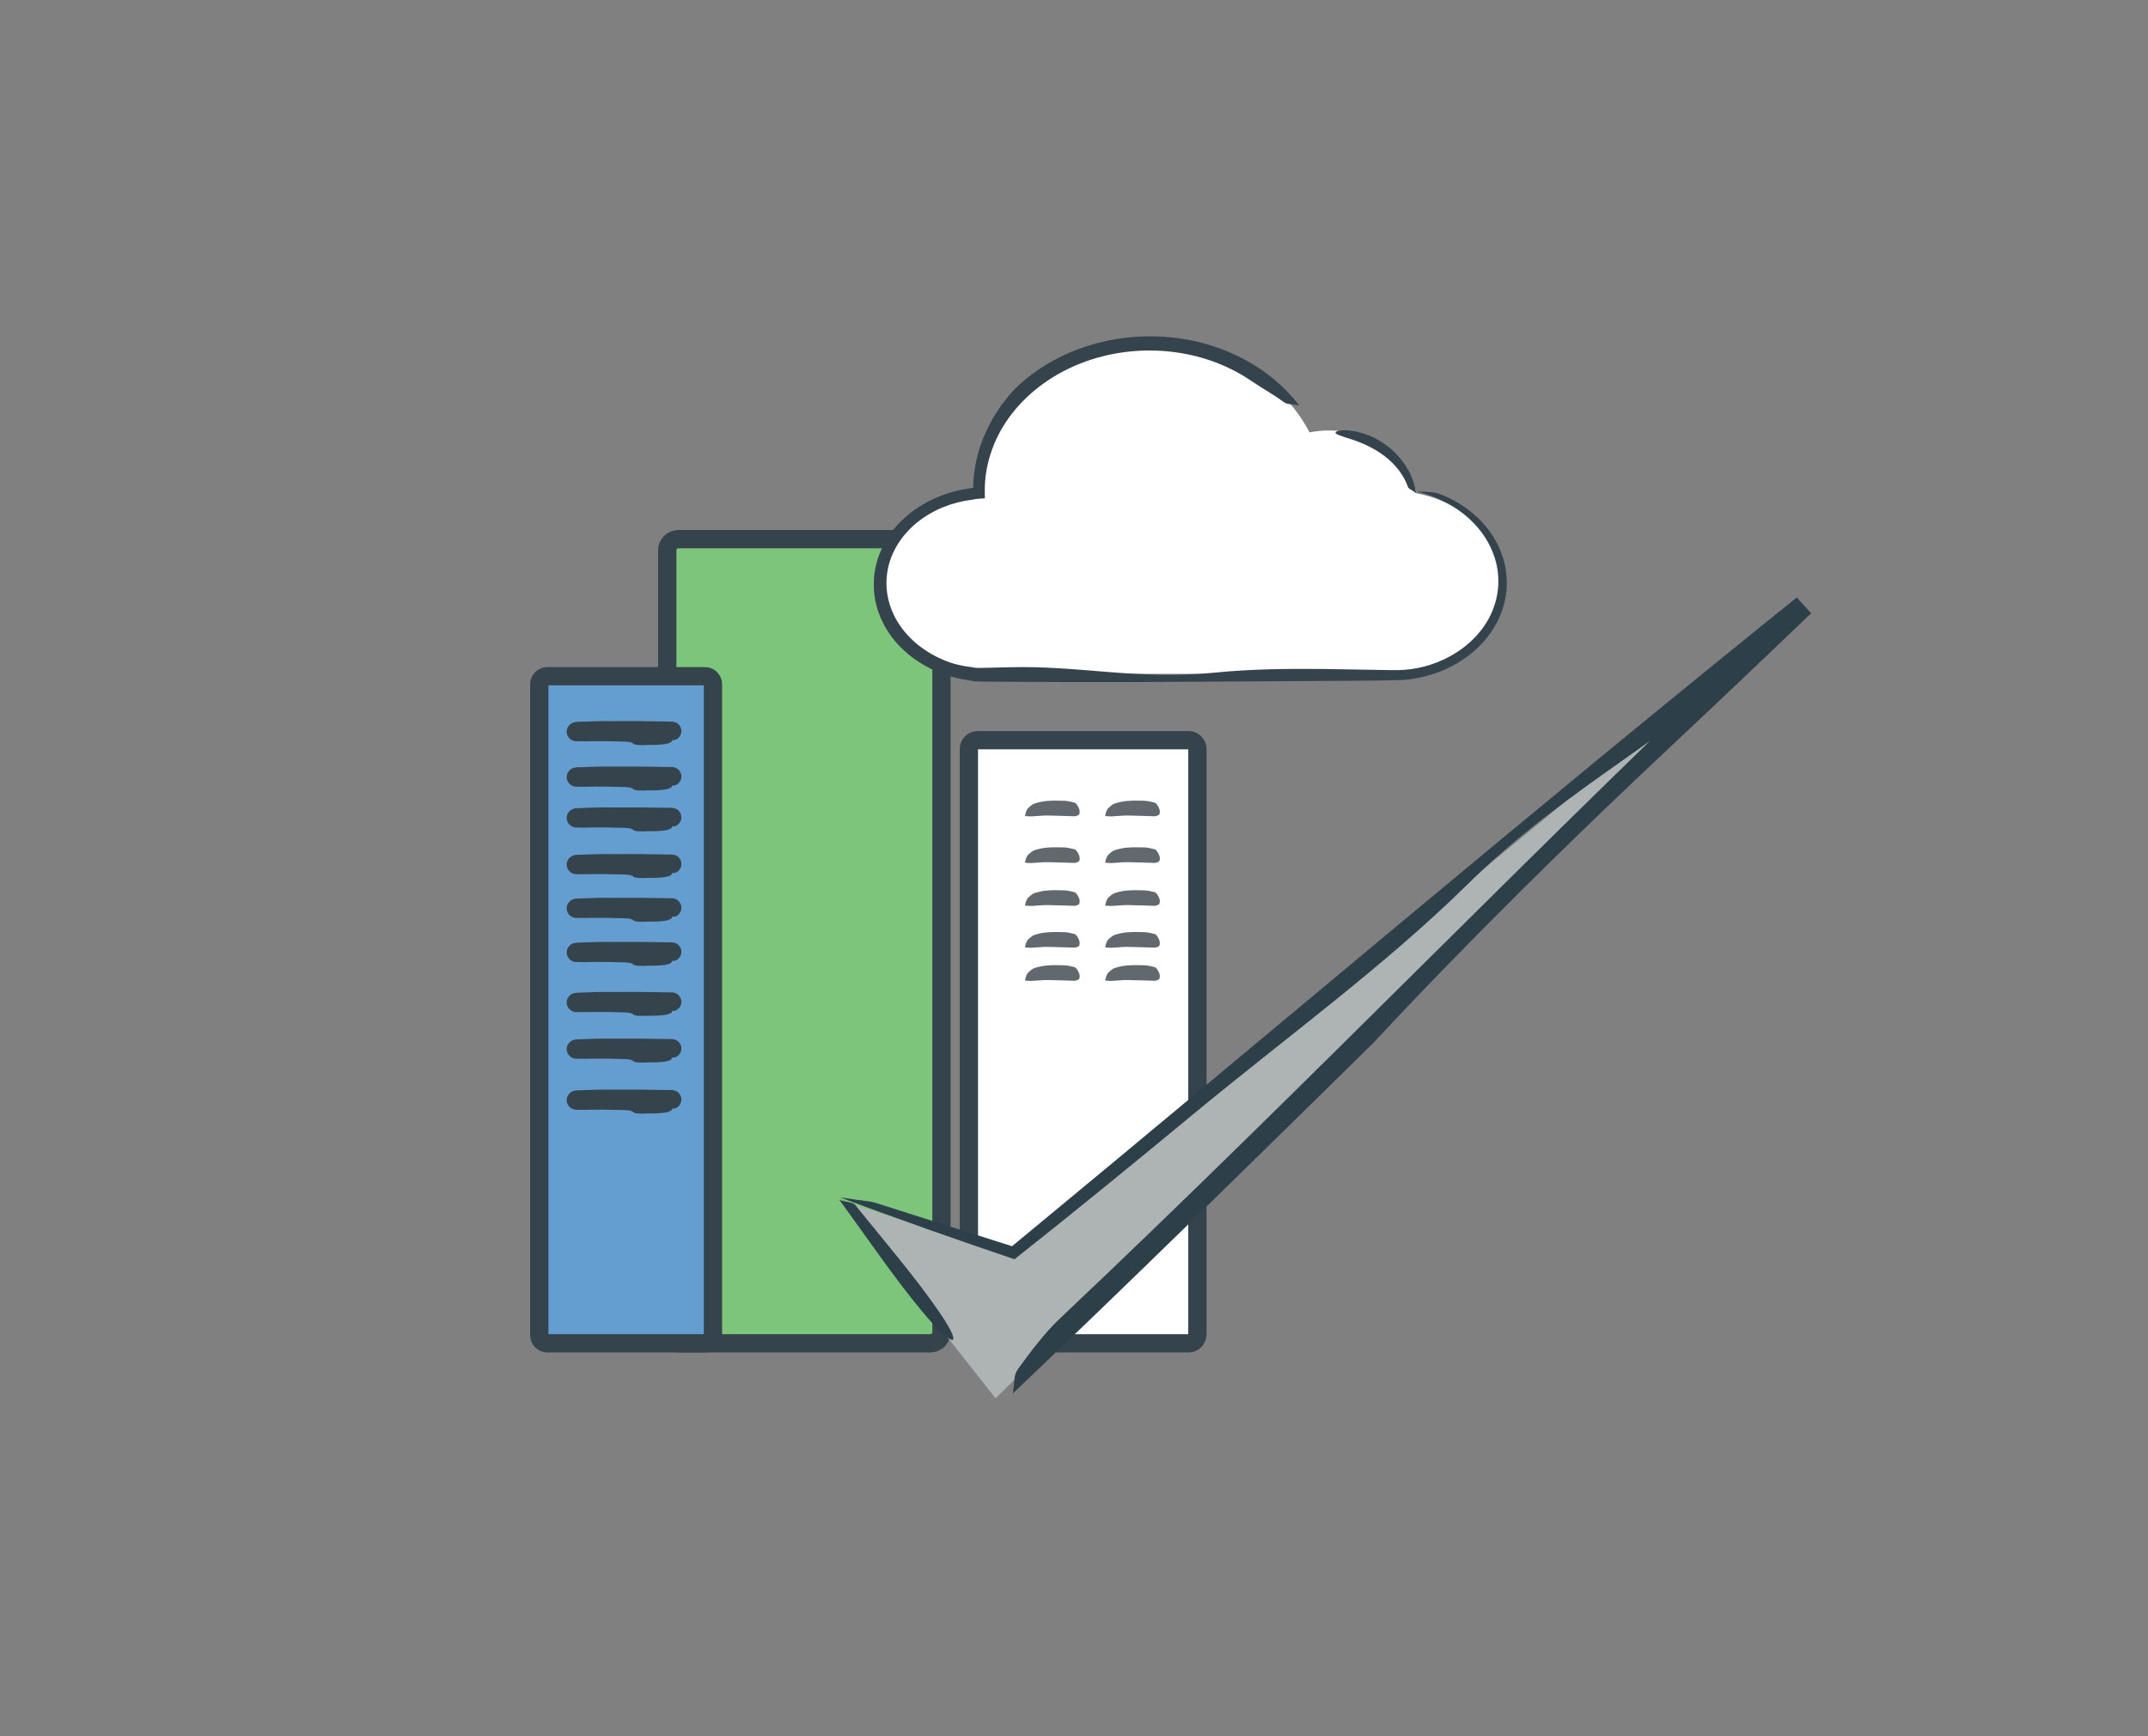 <?xml version="1.0" encoding="utf-8"?>
<!-- Generator: Adobe Illustrator 16.0.0, SVG Export Plug-In . SVG Version: 6.00 Build 0)  -->
<!DOCTYPE svg PUBLIC "-//W3C//DTD SVG 1.1//EN" "http://www.w3.org/Graphics/SVG/1.1/DTD/svg11.dtd">
<svg version="1.1" xmlns="http://www.w3.org/2000/svg" xmlns:xlink="http://www.w3.org/1999/xlink" x="0px" y="0px" width="235px"
	 height="190px" viewBox="0 0 235 190" enable-background="new 0 0 235 190" xml:space="preserve">
<rect x="0" y="0" width="235" height="190" fill="#808080" stroke="none"/>
<g id="Layer_1" display="none">
	<g display="inline">
		<g>
			<g>
				<g>
					<g>
						<path fill="#FFFFFF" d="M63.667,67.079c0-2.75,2.25-5,5-5h81.618c2.75,0,5,2.25,5,5v48.255c0,2.75-2.25,5-5,5H68.667
							c-2.75,0-5-2.25-5-5V67.079z"/>
						<g>
							<path fill="#35434C" d="M153.9,71.518l0.018-3.112l0.004-0.778c-0.004-0.244,0.016-0.561-0.019-0.714
								c-0.021-0.188-0.038-0.375-0.049-0.563c-0.061-0.179-0.117-0.358-0.168-0.54c-0.271-0.702-0.75-1.326-1.368-1.778
								c-0.66-0.43-1.348-0.613-2.202-0.659c-4.389-0.094-8.773-0.188-13.159-0.282c-9.243-0.216-18.479-0.483-27.731-0.639
								c-4.746-0.08-9.467-0.216-14.185-0.381c-5.034-0.177-10.071-0.265-15.111-0.287l-7.563,0.015l-3.787,0.049
								c-1.328,0.019-2.62,0.604-3.532,1.539c-0.84,0.859-1.448,1.989-1.608,3.207c-0.03,0.205-0.219,0.409-0.331,0.485
								c-0.047,0.032-0.12-0.284-0.117-0.506c-0.032-0.645,0.125-1.32,0.382-1.943c0.541-1.245,1.549-2.274,2.781-2.859
								c0.289-0.188,0.637-0.241,0.956-0.361c0.322-0.127,0.664-0.153,1.004-0.19l0.511-0.053l0.44-0.008l0.868-0.01l6.94-0.092
								c2.958-0.074,5.912-0.147,8.872-0.22l13.508-0.212l11.748-0.036l20.65-0.151l13.164-0.091l3.203-0.006h1.603
								c0.288,0.007,0.486-0.014,0.849,0.016c0.358,0.03,0.718,0.067,1.075,0.112c1.417,0.292,2.72,1.033,3.688,2.087
								c0.99,1.038,1.579,2.446,1.705,3.868c0.021,0.232,0.047,0.492,0.055,0.7l-0.004,0.534l-0.008,1.068l-0.018,2.136
								l-0.038,4.271l-0.069,8.543c-0.01,1.653,0.089,3.313,0.091,4.968l-0.013,20.605l0.013,5.43v0.686l-0.083,0.902
								c-0.017,0.304-0.09,0.596-0.187,0.884c-0.094,0.287-0.169,0.584-0.29,0.859c-0.509,1.099-1.277,2.063-2.259,2.773
								c-0.999,0.652-2.154,1.172-3.378,1.205l-0.452,0.039l-0.344,0.003l-0.679,0.002l-1.357,0.005l-5.43,0.013l-13.177-0.028
								l-18.875-0.053l-7.12-0.086l-23.134-0.266l-10.661-0.172c-0.794-0.007-2.025-0.032-3.003-0.455
								c-0.984-0.419-1.906-1.041-2.536-1.91c-0.366-0.395-0.568-0.901-0.824-1.367c-0.096-0.248-0.164-0.508-0.242-0.763
								c-0.086-0.254-0.146-0.512-0.156-0.78l-0.068-0.795L62.7,114.7l0.015-1.333c0.056-5.336,0.029-10.679,0.031-16.02
								l-0.015-9.972l0.053-14.961l-0.04-4.614c0.001-0.241,0.13-0.481,0.2-0.721c0.08,0.221,0.217,0.415,0.231,0.668
								c0.261,4.557,0.547,9.106,0.742,13.688c0.126,2.935,0.184,5.928,0.15,8.884c-0.079,6.669,0.168,13.28,0.301,19.914
								l0.073,4.088l0.017,1.021l0.106,0.852c0.1,0.269,0.172,0.544,0.279,0.807c0.154,0.241,0.266,0.506,0.438,0.73
								c0.678,0.916,1.733,1.525,2.839,1.646c0.499,0.073,1.254,0.031,1.919,0.025l2.043-0.038
								c3.789-0.101,7.569-0.202,11.355-0.303c2.366-0.041,4.735-0.081,7.104-0.121l17.072-0.188l19.583-0.149
								c0.595-0.005,1.191-0.016,1.781,0.001c5.811,0.163,11.626,0.007,17.438,0.028l2.447,0.012l1.224,0.007
								c0.236,0.01,0.325-0.022,0.47-0.032l0.404-0.032c1.045-0.236,2.001-0.99,2.429-2.002c0.049-0.268,0.22-0.507,0.206-0.788
								l0.05-0.408c0.018-0.152,0.008-0.394,0.013-0.586l0.017-2.447l0.026-4.896l-0.019-12.815l-0.006-5.697l0.055-12.81
								c0.011-1.542,0.072-3.08,0.111-4.621L153.9,71.518z"/>
						</g>
					</g>
					<g>
						<path fill="#FFFFFF" d="M157.52,117.57c0,2.75-2.25,5-5,5H66.434c-2.75,0-5-2.25-5-5V64.843c0-2.75,2.25-5,5-5h86.085
							c2.75,0,5,2.25,5,5V117.57z M65.903,118.1h82.15c2.75,0,5-2.25,5-5V69.313c0-2.75-2.25-5-5-5h-82.15"/>
						<g>
							<g>
								<path fill="#35434C" d="M144.103,119.484l-9.566-0.09c-3.375-0.064-6.745-0.18-10.115-0.282
									c-7.105-0.217-14.205-0.483-21.317-0.64c-3.648-0.079-7.277-0.216-10.904-0.381c-7.739-0.354-15.487-0.354-23.247-0.174
									c-0.894,0.021-1.803-0.039-2.695-0.094c-0.152-0.01-0.304-0.178-0.355-0.283c-0.021-0.044,0.194-0.145,0.341-0.164
									c0.43-0.059,0.875-0.118,1.32-0.126l10.671-0.176l6.819-0.22l10.384-0.212l9.03-0.036l15.874-0.15l10.119-0.092l9.85,0.021
									l6.567,0.07l0.82,0.01c0.129-0.001,0.293,0.01,0.392,0l0.274-0.03c0.373,0.007,0.722-0.135,1.07-0.249
									c0.694-0.276,1.259-0.847,1.619-1.493c0.051-0.095,0.111-0.188,0.158-0.285l0.081-0.315l0.091-0.311l0.008-0.325l0.021-0.32
									c0.006-0.121-0.008-0.308-0.01-0.459l-0.017-0.954l0.013-15.839l-0.063-16.694l0.008-5.064l0.011-2.533l0.005-1.266
									l0.003-0.633c0.003-0.215,0.004-0.438-0.021-0.547c-0.025-0.795-0.351-1.584-0.927-2.161
									c-0.571-0.579-1.345-0.935-2.145-0.981c-0.156-0.038-0.495-0.032-0.795-0.033l-0.906-0.003l-1.814-0.007l-3.627-0.017
									l-5.473-0.086l-17.782-0.266l-16.391-0.329c-4.102-0.056-8.209-0.029-12.314-0.031l-7.666,0.015l-11.501-0.053l-3.547,0.04
									c-0.185-0.001-0.37-0.13-0.554-0.2c0.17-0.08,0.318-0.217,0.514-0.231c3.503-0.261,7-0.547,10.522-0.742
									c2.256-0.126,4.557-0.184,6.829-0.15c5.126,0.079,10.208-0.168,15.308-0.301l12.572-0.269l8.729-0.303l5.461-0.121
									l13.123-0.188l7.526-0.079l0.94-0.009c0.325,0.002,0.582-0.022,1.046,0.026c0.84,0.035,1.667,0.259,2.43,0.604
									c1.527,0.705,2.763,1.998,3.399,3.568c0.198,0.583,0.414,1.172,0.422,1.791c0.08,0.839,0.01,1.254,0.014,1.849l-0.023,1.676
									l0.003,3.351l0.039,6.702l-0.121,15.052l0.019,9.851l0.006,4.38c-0.018,0.84,0.046,1.539-0.12,2.73
									c-0.092,0.529-0.275,1.052-0.473,1.551c-0.266,0.469-0.479,0.978-0.852,1.372l-0.523,0.615l-0.621,0.517
									c-0.397,0.369-0.914,0.569-1.381,0.832c-0.503,0.182-1.021,0.372-1.551,0.447c-0.52,0.057-1.133,0.119-1.486,0.096
									c-1.186-0.011-2.367-0.072-3.552-0.111L144.103,119.484z"/>
							</g>
							<g>
								<path fill="#35434C" d="M62.819,111.352l-0.018,3.303l-0.007,1.651l-0.004,0.826l-0.002,0.413l0.033,0.306
									c0.039,1.628,1.41,3.052,2.99,3.358l0.649,0.079l0.874,0.014l1.747,0.03l3.492,0.07l6.981,0.155
									c9.811,0.217,19.614,0.483,29.435,0.64c5.038,0.079,10.049,0.216,15.056,0.381c5.344,0.177,10.689,0.266,16.039,0.287
									l8.027-0.015l4.016-0.04c1.365,0.02,2.809-0.425,3.818-1.386c0.938-0.857,1.623-2.046,1.799-3.339
									c0.031-0.217,0.222-0.434,0.333-0.514c0.048-0.034,0.118,0.301,0.114,0.537c-0.001,0.342-0.003,0.695-0.109,1.036
									c-0.088,0.342-0.151,0.705-0.343,1.013c-0.621,1.294-1.734,2.343-3.078,2.888c-0.345,0.108-0.688,0.239-1.04,0.316
									l-1.083,0.119l-1.845,0.021l-7.366,0.092c-3.141,0.073-6.275,0.146-9.417,0.22c-4.777,0.071-9.558,0.142-14.338,0.212
									c-4.155,0.012-8.313,0.024-12.47,0.036l-21.919,0.15l-13.972,0.092l-3.4,0.006h-0.85c-0.282,0-0.54,0.011-0.962-0.036
									c-0.378-0.05-0.768-0.047-1.133-0.164c-0.366-0.11-0.736-0.219-1.092-0.354c-1.407-0.613-2.567-1.717-3.272-3.065
									l-0.264-0.507l-0.177-0.545c-0.11-0.367-0.242-0.729-0.259-1.112c-0.036-0.359-0.087-0.807-0.085-1.093l0.005-0.851
									l0.14-18.135c0.01-1.755-0.088-3.516-0.09-5.273l0.012-21.871l-0.012-5.763v-0.728l0.089-0.958
									c0.016-0.322,0.12-0.627,0.213-0.935c0.107-0.302,0.165-0.625,0.334-0.9c0.521-1.183,1.448-2.132,2.508-2.836
									c1.062-0.72,2.423-0.992,3.627-1.033l2.882-0.009l5.763-0.013l13.987,0.028l20.034,0.053l7.557,0.086l24.555,0.266
									l11.341,0.184c1.158,0.047,2.271,0.443,3.231,1.064c0.919,0.681,1.673,1.568,2.133,2.614c0.112,0.259,0.178,0.54,0.264,0.81
									l0.116,0.409l0.043,0.423c0.024,0.277,0.056,0.576,0.064,0.835l-0.009,0.708l-0.032,2.83
									c-0.056,5.664-0.028,11.335-0.03,17.003l0.015,10.585l-0.053,15.88l0.039,4.897c-0.001,0.256-0.13,0.511-0.2,0.766
									c-0.08-0.235-0.217-0.439-0.231-0.709c-0.261-4.838-0.547-9.666-0.741-14.53c-0.126-3.115-0.185-6.292-0.15-9.429
									c0.079-7.079-0.169-14.096-0.301-21.138l-0.073-4.339l-0.032-2.17c0.011-0.387-0.042-0.672-0.075-0.971
									c-0.001-0.307-0.149-0.582-0.228-0.87c-0.414-1.132-1.371-2.044-2.499-2.409c-0.287-0.071-0.561-0.199-0.861-0.189
									c-0.29-0.023-0.572-0.062-0.961-0.041l-2.169,0.038c-4.021,0.101-8.034,0.202-12.054,0.303
									c-2.511,0.04-5.025,0.081-7.54,0.121l-18.121,0.188l-20.786,0.149c-0.631,0.004-1.264,0.015-1.89-0.001
									c-6.168-0.163-12.34-0.006-18.508-0.028l-2.598-0.011l-1.299-0.007l-0.649-0.004l-0.441,0.045
									c-1.156,0.075-2.174,0.917-2.678,1.951c-0.052,0.135-0.083,0.277-0.132,0.413c-0.052,0.136-0.102,0.273-0.098,0.421
									c-0.013,0.145-0.031,0.288-0.053,0.433c-0.018,0.161-0.007,0.417-0.013,0.622l-0.017,2.598l-0.026,5.196l0.019,13.603
									l0.005,6.047l-0.055,13.596c-0.011,1.637-0.072,3.27-0.111,4.904L62.819,111.352z"/>
							</g>
						</g>
					</g>
				</g>
				<g>
					<path fill="#7DC57A" d="M70.37,73.78c0-2.75,2.25-5,5-5h68.216c2.75,0,5,2.25,5,5v34.853c0,2.75-2.25,5-5,5H75.37
						c-2.75,0-5-2.25-5-5V73.78z"/>
					<g>
						<path fill="#35434C" d="M147.133,73.138c-0.202-1.197-1.083-2.282-2.223-2.744c-0.297-0.075-0.577-0.226-0.893-0.221
							l-0.471-0.056l-0.635-0.006l-2.536-0.036l-10.736-0.282c-7.541-0.216-15.076-0.483-22.624-0.639
							c-3.872-0.08-7.724-0.216-11.573-0.381c-4.107-0.177-8.216-0.265-12.328-0.287l-6.17,0.015l-1.543,0.018
							c-0.533,0.065-1.085,0.072-1.588,0.285c-1.019,0.333-1.949,0.978-2.553,1.862c-0.553,0.793-1.042,1.714-1.127,2.72
							c-0.026,0.167-0.211,0.333-0.322,0.395c-0.047,0.026-0.124-0.231-0.126-0.413c0-0.261-0.014-0.535,0.014-0.806
							c0.055-0.266,0.121-0.536,0.202-0.8c0.724-2.085,2.731-3.698,4.984-3.867c0.599-0.083,0.999-0.045,1.491-0.065l1.416-0.021
							l2.831-0.05l7.238-0.22l11.021-0.212l9.584-0.036l16.848-0.151l10.739-0.091l5.228-0.004l1.307,0.004l0.653,0.002l0.327,0.001
							l0.432,0.036l0.875,0.099c0.285,0.061,0.564,0.161,0.845,0.247c0.575,0.144,1.063,0.487,1.575,0.763
							c1.288,0.878,2.252,2.205,2.676,3.701l0.158,0.561l0.063,0.579c0.037,0.383,0.073,0.807,0.058,1.057l-0.02,1.742l-0.069,6.97
							c-0.01,1.348,0.089,2.702,0.091,4.053l-0.013,16.811l0.013,4.43v0.559l-0.064,0.737c-0.021,0.496-0.169,0.968-0.323,1.438
							c-0.306,0.942-0.873,1.771-1.533,2.497c-0.368,0.321-0.735,0.659-1.147,0.925c-0.438,0.225-0.844,0.526-1.325,0.653
							c-0.473,0.149-0.941,0.324-1.439,0.347l-0.739,0.071c-0.23,0.015-0.383,0.006-0.577,0.01l-4.43,0.013l-10.751-0.028
							l-15.398-0.053l-5.809-0.086l-18.874-0.266l-8.697-0.172l-2.174-0.045l-1.087-0.021l-0.55-0.014l-0.653-0.072
							c-1.734-0.22-3.335-1.228-4.267-2.681l-0.457-0.857c-0.137-0.291-0.206-0.613-0.306-0.92
							c-0.116-0.305-0.119-0.633-0.156-0.953c-0.035-0.33-0.058-0.646-0.046-0.9l0.007-3.268l-0.005-6.536l-0.015-8.136
							l0.053-12.207l-0.04-3.764c0.001-0.196,0.13-0.393,0.2-0.588c0.08,0.181,0.217,0.338,0.231,0.545
							c0.261,3.718,0.547,7.429,0.742,11.168c0.126,2.395,0.184,4.836,0.15,7.247c-0.04,2.721,0.003,5.43,0.071,8.135l0.116,4.056
							l0.06,2.028l0.028,1.014c0.011,0.335,0.006,0.696,0.061,0.963c0.114,1.938,1.775,3.537,3.593,3.79l0.694,0.056l0.834-0.016
							l1.668-0.031l3.335-0.072l9.264-0.303l5.796-0.121l13.929-0.188l15.977-0.149c0.484-0.005,0.972-0.016,1.452,0.001
							c4.741,0.163,9.485,0.007,14.227,0.028l0.998,0.005c0.306-0.005,0.737,0.022,0.9-0.02c0.438-0.019,0.872-0.124,1.266-0.318
							c0.796-0.38,1.439-1.102,1.719-1.941l0.11-0.315c0.027-0.107,0.021-0.222,0.038-0.331l0.045-0.333
							c0.014-0.124,0.007-0.321,0.011-0.478l0.017-1.997l0.026-3.994l-0.019-10.455l-0.006-4.648l0.055-10.45l0.045-1.885
							l0.034-0.942l-0.035-0.679L147.133,73.138z"/>
					</g>
				</g>
				<g>
					<g>
						<path fill="#FFFFFF" d="M63.667,54.233c0-2.75,2.25-5,5-5h81.618c2.75,0,5,2.25,5,5v2.846c0,2.75-2.25,5-5,5H68.667
							c-2.75,0-5-2.25-5-5V54.233z"/>
						<g>
							<path fill="#35434C" d="M130.822,50.618c-2.854-0.028-5.711-0.029-8.563-0.09c-3.021-0.064-6.037-0.18-9.054-0.282
								c-6.359-0.216-12.714-0.483-19.079-0.639c-3.266-0.08-6.514-0.216-9.76-0.381c-3.463-0.177-6.929-0.265-10.396-0.287
								c-1.734-0.011-3.468-0.005-5.203,0.015c-1.821,0.006-3.633,1.016-4.507,2.595c-0.192,0.368-0.415,0.722-0.529,1.129
								c-0.064,0.199-0.163,0.392-0.202,0.598l-0.105,0.624c-0.023,0.141-0.206,0.281-0.315,0.333
								c-0.046,0.022-0.127-0.195-0.132-0.349c-0.022-0.442-0.039-0.919,0.124-1.362c0.222-0.914,0.764-1.707,1.372-2.412
								c0.672-0.643,1.452-1.215,2.361-1.492c0.225-0.071,0.449-0.153,0.678-0.209l0.706-0.086c0.506-0.071,0.855-0.048,1.265-0.063
								l2.387-0.05l6.104-0.22c3.096-0.086,6.194-0.167,9.294-0.212l8.083-0.036l14.208-0.151l9.057-0.091l8.816,0.021l11.755,0.14
								c1.138,0.01,2.279-0.088,3.418-0.09l7.089,0.007c0.501-0.012,1.404,0.031,2.147,0.202c0.376,0.118,0.761,0.219,1.12,0.374
								c0.348,0.181,0.694,0.371,1.033,0.566c1.298,0.885,2.269,2.23,2.683,3.751c0.147,0.393,0.172,0.808,0.217,1.221
								c0.018,0.198,0.044,0.433,0.048,0.601l0.001,0.467l0.008,1.868v0.472l-0.053,0.621c-0.03,0.417-0.085,0.828-0.229,1.222
								c-0.12,0.4-0.236,0.801-0.455,1.158c-0.198,0.365-0.38,0.743-0.661,1.051c-1.005,1.317-2.519,2.244-4.172,2.523
								c-0.397,0.045-0.871,0.102-1.209,0.11l-0.934,0.003l-1.868,0.005l-9.066-0.028l-12.985-0.053l-4.898-0.086l-15.917-0.266
								l-14.67-0.329C86.16,62.975,82.484,63.002,78.81,63l-6.861,0.015l-2.574-0.011l-0.643-0.003
								c-0.23-0.01-0.5-0.044-0.748-0.068c-0.513-0.018-0.989-0.214-1.473-0.364c-1.877-0.757-3.324-2.518-3.631-4.523l-0.098-0.93
								l-0.017-0.799l-0.021-1.587c0.001-0.166,0.13-0.331,0.2-0.496c0.08,0.152,0.217,0.285,0.231,0.46l0.198,2.351
								c0.077,0.407,0.121,0.823,0.246,1.208c0.171,0.374,0.258,0.775,0.512,1.097c0.842,1.352,2.264,2.304,3.774,2.401l0.717,0.029
								l0.759-0.033l1.529-0.054c1.021-0.026,2.045-0.032,3.062-0.015c4.588,0.079,9.137-0.168,13.701-0.301l11.252-0.269
								l7.813-0.303l4.888-0.121l11.746-0.188l13.474-0.149c0.408-0.004,0.819-0.015,1.225,0.001
								c3.998,0.163,7.999,0.006,11.997,0.028l0.211,0.001l0.139-0.018l0.275-0.028c0.092-0.011,0.187-0.005,0.276-0.023
								l0.264-0.086c0.362-0.074,0.688-0.278,0.998-0.476c0.625-0.418,1.081-1.081,1.273-1.8c0.086-0.172,0.081-0.364,0.104-0.55
								l0.04-0.281c0.012-0.104,0.006-0.271,0.01-0.403l0.017-1.684l0.003-0.827c-0.025-0.189-0.042-0.378-0.053-0.569
								c-0.091-0.366-0.178-0.744-0.389-1.068c-0.482-0.875-1.379-1.553-2.373-1.686l-0.374-0.033l-0.187-0.023
								c-0.072-0.005-0.178-0.001-0.266-0.001l-1.103,0.005l-2.204,0.009l-3.92,0.005L134,50.785
								c-1.062-0.011-2.119-0.072-3.18-0.111L130.822,50.618z"/>
						</g>
					</g>
					<g>
						<path fill="#FFFFFF" d="M157.52,59.313c0,2.75-2.25,5-5,5H66.434c-2.75,0-5-2.25-5-5v-7.314c0-2.75,2.25-5,5-5h86.085
							c2.75,0,5,2.25,5,5V59.313z"/>
						<g>
							<g>
								<path fill="#35434C" d="M84.119,62.928c3.109,0.028,6.221,0.029,9.327,0.09c3.29,0.064,6.576,0.18,9.861,0.282
									c6.927,0.216,13.849,0.483,20.782,0.639c3.557,0.08,7.095,0.216,10.631,0.381c3.772,0.177,7.547,0.265,11.324,0.287
									l5.667-0.015c0.92,0.026,1.973-0.085,2.877-0.472c0.896-0.433,1.655-1.096,2.215-1.904l0.326-0.595l0.169-0.297l0.115-0.322
									l0.235-0.647l0.11-0.68c0.025-0.153,0.209-0.306,0.318-0.363c0.047-0.024,0.126,0.213,0.13,0.379
									c0.006,0.241,0.01,0.49,0.004,0.743c-0.033,0.247-0.103,0.493-0.172,0.738c-0.571,1.971-2.327,3.464-4.321,3.949
									c-0.485,0.056-1.076,0.151-1.484,0.143l-1.301,0.021l-2.6,0.05l-6.648,0.22l-10.123,0.212l-8.805,0.036l-15.476,0.151
									l-9.865,0.091l-9.604-0.021l-12.805-0.14c-1.238-0.01-2.482,0.088-3.723,0.09l-3.861,0l-0.965-0.001
									c-0.41-0.027-0.851-0.074-1.272-0.126c-0.417-0.089-0.826-0.236-1.234-0.367c-0.394-0.163-0.763-0.39-1.137-0.596
									c-1.435-0.931-2.49-2.428-2.862-4.11c-0.094-0.416-0.112-0.849-0.156-1.274c-0.03-0.415-0.008-0.669-0.015-1.012
									l-0.001-1.93l-0.012-4.069l0-0.514l0.059-0.676c0.024-0.226,0.043-0.452,0.081-0.674l0.193-0.652
									c0.072-0.215,0.127-0.438,0.221-0.643l0.317-0.6c0.196-0.413,0.485-0.76,0.777-1.106c1.171-1.37,2.936-2.243,4.76-2.307
									c0.25-0.027,0.404-0.022,0.573-0.023l0.508-0.002l1.018-0.003l2.034-0.005l9.875,0.028l14.145,0.053l5.335,0.086
									l17.337,0.266l15.979,0.329c3.999,0.056,8.003,0.029,12.005,0.031l7.474-0.015c1.079,0.054,2.223,0.279,3.147,0.903
									c0.912,0.605,1.739,1.405,2.189,2.424c0.146,0.237,0.231,0.499,0.308,0.766c0.071,0.266,0.185,0.524,0.213,0.799
									c0.06,0.547,0.119,1.125,0.097,1.558l-0.012,2.803l0.039,3.458c-0.001,0.181-0.13,0.36-0.2,0.541
									c-0.08-0.166-0.217-0.311-0.231-0.501l-0.396-5.122c-0.071-0.85-0.092-1.722-0.271-2.545
									c-0.232-0.804-0.596-1.575-1.184-2.153c-0.714-0.758-1.649-1.305-2.661-1.497c-0.977-0.144-2.15-0.061-3.244-0.096
									c-4.998-0.079-9.952,0.168-14.924,0.301l-12.257,0.269l-8.51,0.303l-5.324,0.121l-12.794,0.188l-14.676,0.149
									c-0.445,0.004-0.892,0.015-1.334-0.001c-4.355-0.163-8.712-0.006-13.067-0.028l-0.917-0.005
									c-0.212,0.026-0.402,0.048-0.607,0.057c-0.392,0.088-0.777,0.209-1.126,0.424c-0.698,0.417-1.242,1.102-1.48,1.879
									c-0.029,0.097-0.074,0.191-0.098,0.291l-0.028,0.306l-0.042,0.306c-0.013,0.114-0.006,0.295-0.01,0.439l-0.017,1.834
									l-0.026,3.668l-0.004,1.201c-0.009,0.228,0.021,0.335,0.034,0.475l0.034,0.408c0.155,0.518,0.337,1.048,0.716,1.456
									c0.318,0.457,0.813,0.737,1.287,0.993c0.26,0.072,0.512,0.184,0.78,0.22c0.299,0.007,0.463,0.077,0.925,0.059l4.27-0.005
									l9.6,0.055c1.155,0.011,2.308,0.072,3.462,0.111L84.119,62.928z"/>
							</g>
						</g>
					</g>
				</g>
				<g>
					<g>
						<path fill="#FFFFFF" d="M72.872,55.561"/>
						<path fill="none" stroke="#35434C" d="M72.872,55.561"/>
					</g>
					<g>
						<path fill="#FFFFFF" d="M68.695,55.561"/>
						<path fill="none" stroke="#35434C" d="M68.695,55.561"/>
					</g>
					<g>
						<g>
							<path fill="#649DD0" d="M70.092,53.507c-0.079-0.548,0.087-0.755,0.275-0.66c0.353,0.14,0.625,0.162,0.934,0.197
								c0.362,0.076,0.637,0.359,0.839,0.623c0.105,0.136,0.181,0.281,0.287,0.399c0.115,0.102,0.311,0.159,0.438,0.285
								c0.089,0.084,0.225,0.162,0.236,0.289c0.034,0.225,0.018,0.414,0.363,0.602c0.158,0.087,0.092,0.216,0.088,0.324
								c-0.023,0.143-0.082,0.281-0.127,0.414c-0.012,0.038-0.045,0.071-0.023,0.113c0.114,0.271,0.032,0.537-0.079,0.768
								c-0.166,0.473-0.463,0.906-0.847,1.286c-0.146,0.113-0.294,0.237-0.459,0.332c-0.141,0.066-0.31,0.057-0.448,0.127
								c-0.173,0.101-0.762,0.189-1.325,0.045c-0.563-0.15-1.032-0.513-1.157-0.73c-0.078-0.131-0.192-0.216-0.279-0.329
								c-0.072-0.123-0.119-0.271-0.053-0.471c0.031-0.094-0.066-0.111-0.15-0.138c-0.18-0.053-0.298-0.193-0.369-0.348
								c-0.057-0.161-0.085-0.331-0.15-0.465c-0.042-0.096-0.035-0.201-0.078-0.3c-0.037-0.092-0.062-0.197,0.184-0.282
								c0.046-0.016,0.193-0.031,0.28-0.029c0.086,0.003,0.22,0.023,0.221,0.035c0.027,0.231,0.571,0.321,0.511,0.495
								c-0.026,0.083,0.146,0.164,0.213,0.201c0.172,0.153,0.367,0.249,0.529,0.327c0.089,0.029,0.281,0.256,0.56,0.31
								c0.27,0.068,0.571-0.001,0.657-0.131c0.013-0.013,0.019-0.039,0.034-0.043c0.203-0.108,0.354-0.286,0.525-0.467
								c0.269-0.325,0.458-0.833,0.357-1.357c-0.125-0.542-0.543-1.071-1.17-1.225c-0.209-0.062-0.459-0.15-0.725-0.138
								C70.163,53.567,70.125,53.528,70.092,53.507z"/>
							<path fill="#649DD0" d="M68.966,55.039c-0.054,0.121-0.046,0.254-0.076,0.382c-0.008,0.039-0.04,0.077-0.08,0.117
								c-0.008,0.008-0.115,0.023-0.15,0.022c-0.103-0.004-0.252-0.014-0.276-0.027c-0.091-0.053-0.191-0.117-0.195-0.176
								c-0.021-0.212-0.015-0.432,0.087-0.626c0.058-0.134,0.203-0.232,0.352-0.308c0.036-0.02,0.142-0.002,0.221,0.006
								c0.01,0,0.066,0.025,0.09,0.039c0.058,0.034,0.153,0.088,0.156,0.097c0.021,0.049,0.036,0.092,0.021,0.121
								c-0.068,0.11-0.088,0.239-0.138,0.358L68.966,55.039z"/>
							<path fill="#649DD0" d="M69.099,54.119c-0.322-0.425-0.127-0.544,0.129-0.498c0.013,0.002,0.096,0.082,0.136,0.128
								c0.043,0.05,0.087,0.113,0.109,0.149c0.022,0.038,0.029,0.064,0.022,0.073C69.415,54.065,69.372,54.164,69.099,54.119z"/>
						</g>
					</g>
				</g>
				<g>
					<g>
						<path fill="#FFFFFF" d="M80.104,55.561"/>
						<path fill="none" stroke="#35434C" d="M80.104,55.561"/>
					</g>
					<g>
						<path fill="#FFFFFF" d="M75.926,55.561"/>
						<path fill="none" stroke="#35434C" d="M75.926,55.561"/>
					</g>
					<g>
						<g>
							<path fill="#649DD0" d="M77.324,53.507c-0.079-0.548,0.087-0.755,0.275-0.66c0.353,0.14,0.625,0.162,0.934,0.197
								c0.362,0.076,0.637,0.358,0.84,0.623c0.105,0.136,0.181,0.281,0.287,0.399c0.115,0.102,0.312,0.16,0.438,0.285
								c0.09,0.084,0.225,0.163,0.236,0.289c0.034,0.226,0.019,0.414,0.364,0.602c0.158,0.087,0.092,0.216,0.088,0.324
								c-0.023,0.143-0.082,0.281-0.127,0.414c-0.012,0.038-0.046,0.071-0.023,0.113c0.114,0.272,0.032,0.537-0.079,0.769
								c-0.166,0.473-0.463,0.906-0.848,1.286c-0.146,0.113-0.295,0.236-0.459,0.332c-0.141,0.066-0.31,0.057-0.448,0.126
								c-0.173,0.101-0.762,0.189-1.325,0.045c-0.563-0.15-1.032-0.512-1.157-0.73c-0.079-0.131-0.192-0.216-0.279-0.329
								c-0.072-0.122-0.12-0.27-0.054-0.47c0.03-0.095-0.066-0.111-0.15-0.138c-0.18-0.053-0.298-0.193-0.369-0.348
								c-0.058-0.161-0.085-0.331-0.15-0.465c-0.042-0.097-0.035-0.202-0.078-0.301c-0.037-0.092-0.062-0.197,0.184-0.282
								c0.046-0.016,0.193-0.031,0.28-0.029c0.086,0.003,0.22,0.023,0.221,0.035c0.027,0.231,0.571,0.321,0.511,0.495
								c-0.026,0.083,0.147,0.164,0.213,0.201c0.173,0.153,0.367,0.249,0.53,0.327c0.089,0.029,0.281,0.256,0.56,0.31
								c0.271,0.068,0.572-0.001,0.658-0.131c0.012-0.013,0.019-0.039,0.034-0.043c0.203-0.108,0.354-0.286,0.525-0.467
								c0.27-0.325,0.458-0.833,0.357-1.357c-0.125-0.542-0.544-1.071-1.171-1.225c-0.21-0.062-0.46-0.15-0.725-0.138
								C77.395,53.567,77.357,53.528,77.324,53.507z"/>
							<path fill="#649DD0" d="M76.198,55.039c-0.055,0.121-0.047,0.254-0.076,0.382c-0.008,0.039-0.04,0.077-0.08,0.117
								c-0.008,0.008-0.115,0.023-0.15,0.022c-0.103-0.004-0.252-0.014-0.276-0.027c-0.091-0.053-0.191-0.117-0.195-0.176
								c-0.021-0.212-0.015-0.433,0.087-0.626c0.058-0.135,0.203-0.232,0.352-0.308c0.036-0.021,0.142-0.002,0.221,0.005
								c0.01,0.001,0.067,0.025,0.09,0.039c0.058,0.034,0.152,0.088,0.156,0.097c0.021,0.048,0.035,0.092,0.021,0.121
								c-0.068,0.109-0.088,0.238-0.138,0.357L76.198,55.039z"/>
							<path fill="#649DD0" d="M76.331,54.119c-0.322-0.425-0.127-0.545,0.129-0.498c0.012,0.002,0.096,0.082,0.136,0.128
								c0.043,0.05,0.087,0.113,0.108,0.149c0.022,0.038,0.029,0.064,0.022,0.073C76.646,54.065,76.603,54.164,76.331,54.119z"/>
						</g>
					</g>
				</g>
				<g>
					<g>
						<line fill="#FFFFFF" x1="83.155" y1="55.561" x2="87.332" y2="55.561"/>
					</g>
					<g>
						<g>
							<path fill="#649DD0" d="M84.553,53.507c-0.079-0.548,0.087-0.755,0.275-0.66c0.353,0.14,0.625,0.162,0.934,0.197
								c0.362,0.076,0.637,0.358,0.84,0.623c0.105,0.136,0.181,0.281,0.288,0.399c0.114,0.102,0.311,0.16,0.438,0.285
								c0.09,0.084,0.225,0.162,0.236,0.289c0.034,0.226,0.019,0.414,0.363,0.602c0.158,0.087,0.092,0.216,0.089,0.324
								c-0.023,0.143-0.082,0.281-0.127,0.414c-0.012,0.038-0.046,0.071-0.023,0.113c0.114,0.271,0.031,0.537-0.079,0.768
								c-0.166,0.473-0.464,0.906-0.848,1.286c-0.146,0.113-0.295,0.236-0.459,0.332c-0.141,0.066-0.31,0.057-0.448,0.126
								c-0.173,0.101-0.762,0.189-1.325,0.045c-0.563-0.15-1.032-0.512-1.157-0.73c-0.078-0.131-0.192-0.216-0.279-0.329
								c-0.072-0.123-0.12-0.271-0.054-0.471c0.031-0.095-0.066-0.111-0.15-0.138c-0.18-0.053-0.299-0.193-0.369-0.348
								c-0.058-0.161-0.085-0.331-0.15-0.465c-0.042-0.097-0.035-0.202-0.078-0.301c-0.037-0.092-0.062-0.197,0.184-0.282
								c0.046-0.016,0.193-0.031,0.28-0.029c0.086,0.003,0.22,0.023,0.221,0.035c0.027,0.231,0.571,0.321,0.511,0.495
								c-0.026,0.083,0.147,0.164,0.213,0.201c0.173,0.153,0.367,0.249,0.53,0.327c0.089,0.029,0.281,0.256,0.561,0.31
								c0.271,0.068,0.572-0.001,0.658-0.131c0.013-0.013,0.019-0.039,0.034-0.043c0.204-0.108,0.355-0.286,0.526-0.468
								c0.269-0.325,0.458-0.832,0.357-1.356c-0.125-0.542-0.544-1.071-1.171-1.225c-0.21-0.062-0.46-0.15-0.725-0.138
								C84.624,53.567,84.586,53.528,84.553,53.507z"/>
							<path fill="#649DD0" d="M83.427,55.039c-0.055,0.121-0.047,0.254-0.076,0.382c-0.008,0.039-0.04,0.077-0.08,0.117
								c-0.008,0.008-0.115,0.023-0.15,0.022c-0.103-0.004-0.252-0.014-0.276-0.027c-0.091-0.053-0.191-0.117-0.195-0.176
								c-0.021-0.212-0.015-0.433,0.087-0.626c0.058-0.135,0.203-0.232,0.353-0.308c0.036-0.02,0.142-0.002,0.22,0.006
								c0.011,0.001,0.067,0.025,0.09,0.039c0.058,0.034,0.153,0.088,0.156,0.097c0.021,0.048,0.035,0.092,0.021,0.121
								c-0.068,0.109-0.088,0.238-0.138,0.357L83.427,55.039z"/>
							<path fill="#649DD0" d="M83.56,54.119c-0.323-0.426-0.127-0.545,0.129-0.498c0.013,0.002,0.096,0.082,0.136,0.128
								c0.043,0.05,0.087,0.113,0.108,0.149c0.022,0.038,0.03,0.064,0.023,0.073C83.875,54.065,83.832,54.164,83.56,54.119z"/>
						</g>
					</g>
				</g>
			</g>
		</g>
		<g>
			<g>
				<path fill="#FFFFFF" d="M139.572,143.227h-15.186l-0.881-10.625c-2.668-0.783-5.205-1.904-7.58-3.342l-7.846,6.641
					l-10.734-10.738l6.887-8.135c-1.33-2.439-2.331-5.021-2.994-7.723l-10.244-0.854l0.002-15.186l10.626-0.887
					c0.783-2.666,1.903-5.201,3.337-7.572l-6.638-7.848l10.739-10.734l8.136,6.89c2.434-1.331,5.018-2.33,7.719-2.993l0.855-10.246
					h15.182l0.891,10.629c2.656,0.784,5.199,1.901,7.572,3.338l7.848-6.637l10.73,10.733l-6.885,8.139
					c1.33,2.438,2.33,5.022,2.992,7.724l10.244,0.853v15.189l-10.625,0.885c-0.787,2.662-1.904,5.205-3.346,7.574l6.639,7.848
					l-10.734,10.732l-8.137-6.889c-2.436,1.33-5.021,2.332-7.723,2.998L139.572,143.227z"/>
				<g>
					<g>
						<path fill="#35434C" d="M122.338,134.472c-0.05-0.106-0.103-0.314-0.136-0.339l-0.094-0.115
							c-0.054-0.068-0.092-0.124-0.118-0.181c-0.021-0.06-0.147-0.035-0.2-0.068c-0.079-0.024-0.106-0.041-0.222-0.093
							c-0.54-0.19-1.049-0.462-1.558-0.721c-0.508-0.261-1.018-0.508-1.506-0.79c-0.554-0.311-1.067-0.583-1.572-0.828
							c-0.11-0.055-0.285-0.141-0.347-0.156c-0.053-0.011-0.106-0.016-0.157-0.011c-0.101,0.009-0.194,0.055-0.25,0.163
							c-0.051,0.058-0.081,0.18-0.126,0.219c-0.023,0.022-0.05,0.035-0.083,0.042c-0.022,0.008-0.023-0.004-0.067,0.017
							c-0.076,0.044-0.147,0.086-0.213,0.125c-1.138,0.611-2.207,1.336-3.249,2.117c-1.104,0.835-1.817,1.418-3.603,2.896
							l-0.821,0.678c-5.3-5.432-6.787-6.899-12.179-12.201l3.194-3.868l2.522-3.098l0.629-0.775l0.211-0.266l0.123-0.162
							c0.293-0.195-0.01-0.462-0.113-0.69l-0.208-0.388c-0.084-0.152-0.162-0.308-0.229-0.467l-0.429-0.949
							c-0.301-0.628-0.545-1.278-0.785-1.932l-0.302-0.811l-0.218-0.7l-0.088-0.269c-0.025-0.093-0.042-0.193-0.159-0.164
							l-0.849-0.056l-1.653-0.13l-7.973-0.685l0.074-11.993c0.002-0.907,0.128-1.767,0.002-2.691
							c-0.1-1.054-0.186-2.197-0.261-3.404c1.752-0.252,3.503-0.504,5.258-0.757c1.25-0.174,2.506-0.316,3.767-0.438l1.661-0.152
							c0.017-0.003,0.04,0.009,0.049-0.03l0.01-0.021l0.006-0.011l0.072-0.211c0.102-0.324,0.229-0.639,0.362-0.951
							c0.269-0.623,0.498-1.264,0.801-1.872l0.822-1.679l0.31-0.544c0.018-0.037-0.031-0.052-0.044-0.078l-1.125-1.321l-5.844-6.827
							l6.429-6.505l3.154-3.108l3.925-3.924l6.22,5.258c0.226,0.191,0.466,0.366,0.683,0.565l1.375,1.271
							c0.333,0.298,0.184,0.189,0.23,0.244c0.011,0.019,0.02,0.063,0.043,0.068c0.025,0,0.055-0.004,0.088-0.01l0.025-0.005
							c0.013-0.003-0.007,0.009,0.096-0.041l0.449-0.211l1.842-0.743c0.615-0.244,1.251-0.431,1.874-0.653
							c0.312-0.113,0.626-0.212,0.947-0.295l0.226-0.066c0.125-0.004,0.092-0.117,0.087-0.195c-0.014,0.081,0.015-0.366,0.029-0.657
							l0.045-0.94c0.044-1.007,0.207-2.017,0.392-3.029l0.284-1.521l0.067-0.381l0.032-0.191l0.042-0.314l0.159-1.311l0.197-1.787
							l5.19,0.122l3.795,0.057l3.796,0.009l5.04-0.022l0.935,10.179l0.043,0.423l0.032,0.256c0.095,0.113,0.326,0.118,0.476,0.189
							c1.369,0.47,2.777,1.074,4.101,1.743c0.34,0.157,0.669,0.333,0.99,0.524l0.337,0.197c0.055,0.018,0.117,0.102,0.165,0.064
							l0.145-0.117l0.381-0.313l7.541-6.317l4.715,4.73l7.876,7.777l-5.352,6.449l-1.126,1.37l-0.425,0.489
							c-0.029,0.051-0.118,0.093-0.099,0.152l0.087,0.182l0.357,0.732l0.519,1.23c0.364,0.813,0.626,1.665,0.918,2.505
							c0.071,0.21,0.146,0.42,0.199,0.636l0.114,0.426c0.044,0.132,0.055,0.312,0.129,0.41l10.492,0.926l-0.001,1.398l0.035,16.4
							l-7.189,0.631l-2.937,0.264l-0.717,0.069c-0.035,0.008-0.081,0.001-0.108,0.02l-0.035,0.117l-0.071,0.23l-0.104,0.327
							c-0.062,0.18-0.109,0.364-0.185,0.54l-0.418,1.063c-0.261,0.717-0.593,1.402-0.917,2.093
							c-0.165,0.344-0.314,0.695-0.507,1.025l-0.221,0.417l-0.072,0.14c-0.018,0.046,0.057,0.079,0.079,0.118l0.221,0.238
							l6.734,7.791l-2.502,2.53c-1.257,1.278-2.57,2.449-3.829,3.703l-5.082,5.141c-0.512,0.52-1.028,1.046-1.546,1.572
							c-0.837-0.699-1.676-1.399-2.504-2.09l-0.446-0.39l-0.33-0.304c-0.216-0.205-0.424-0.414-0.622-0.629
							c-0.948-1.029-1.969-1.975-3.012-2.896l-1.271-1.11l-0.155-0.139l-0.078-0.07l-0.095,0.043l-0.39,0.175l-0.425,0.198
							c-0.167,0.084-0.34,0.154-0.514,0.221l-1.04,0.41c-0.686,0.291-1.404,0.49-2.111,0.719c-0.354,0.113-0.708,0.224-1.071,0.303
							l-0.598,0.124l-0.286,0.058c-0.025,0.077-0.032,0.171-0.051,0.258l-0.098,0.599c-0.372,2.854-0.786,5.715-1.264,8.593
							c-0.007-0.862-0.014-1.723-0.021-2.588c0.004-0.88,0.009-1.762,0.051-2.646l0.137-3.001l0.072-1.556l0.02-0.405
							c0.008-0.064-0.005-0.146,0.021-0.195l0.187-0.06l0.758-0.242c2.006-0.616,3.739-1.386,5.533-2.347l0.791-0.43l0.401-0.218
							l0.202-0.11c0.07-0.055,0.12,0.064,0.181,0.089l1.392,1.106l2.36,1.86c1.5,1.181,3.409,2.713,4.135,3.252l0.685-0.748
							l2.232-2.336l2.366-2.433l4.09-4.168l-2.662-3.071l-2.037-2.334l-1.332-1.53l-0.392-0.452l-0.195-0.226
							c-0.073-0.075,0.06-0.169,0.08-0.252l0.565-1.033l0.519-0.947c0.123-0.216,0.231-0.439,0.33-0.667l0.621-1.354l0.541-1.387
							c0.086-0.232,0.187-0.459,0.261-0.696l0.277-0.869l0.568-1.754c0.589-0.085,1.222-0.117,1.834-0.179l2.492-0.218
							c1.546-0.131,3.092-0.251,4.638-0.352l1.377-0.081l-0.003-0.862l-0.049-2.012c-0.052-1.341-0.146-2.68-0.303-4.021
							c-0.18-1.524,0.02-3.208,0.088-4.814l0.02-0.291c0.008-0.063,0.018-0.07,0.028-0.111l0.073-0.22
							c0.053-0.16,0.104-0.354,0.123-0.529c-0.088-0.02-0.193-0.026-0.305-0.011c-0.23,0.127-2.055,0.047-3.309-0.028l-2.029-0.155
							l-2.089-0.202l-1.709-0.165l-0.424-0.041l-0.211-0.021c-0.091,0.017-0.057-0.114-0.091-0.164l-0.219-0.825l-0.413-1.564
							c-0.072-0.317-0.17-0.625-0.276-0.932c-0.387-1.237-0.876-2.444-1.477-3.592l-1.139-2.173
							c-0.104-0.101,0.048-0.174,0.096-0.259l0.204-0.247l0.411-0.495l0.817-0.977l1.991-2.329c1.263-1.44,3.056-3.444,3.353-3.639
							l-0.47-0.609c-0.018-0.03-0.178-0.2-0.277-0.306l-0.343-0.356l-0.709-0.695c-0.485-0.452-0.974-0.906-1.457-1.356
							c-1.021-0.952-2.072-1.875-3.109-2.81l-1.541-1.416l-0.753-0.724c-0.086-0.081-0.146-0.142-0.218-0.22l-0.199-0.218
							l-0.423,0.331l-1.31,1.087l-2.802,2.349l-1.595,1.349l-1.173,0.995c-0.099,0.077-0.195,0.18-0.295,0.236l-0.333-0.186
							l-0.665-0.372l-1.277-0.712c-0.251-0.146-0.509-0.28-0.774-0.397c-0.528-0.242-1.046-0.505-1.581-0.728l-1.622-0.63
							l-2.481-0.794c-0.7,0.002-0.473-0.737-0.582-1.209l-0.144-1.506l-0.188-1.817l-0.395-3.634l-0.191-1.667
							c-0.028-0.11-0.055-0.204-0.082-0.281l-0.199,0.04c-0.054,0.01-0.067,0.02-0.142,0.028l-0.875,0.025l-1.751,0.041l-3.505,0.05
							l-5.143,0.018l-0.343,4l-0.205,2.311l-0.157,1.712l-0.101,1.104l-0.051,0.55l-0.007,0.069
							c-0.015,0.012-0.042,0.014-0.063,0.021l-0.133,0.036l-0.267,0.072l-2.119,0.572l-0.626,0.164
							c-0.176,0.046-0.346,0.111-0.519,0.166c-0.688,0.235-1.392,0.432-2.057,0.728l-1.01,0.412
							c-0.171,0.063-0.329,0.153-0.493,0.231l-0.782,0.389l-0.954,0.478l-0.476,0.239l-0.238,0.12l-0.119,0.059l-0.103-0.087
							l-1.643-1.388l-1.926-1.589l-1.808-1.431l-1.895-1.489c-0.445-0.361-0.294-0.221-0.345-0.252
							c-0.015-0.001-0.025,0-0.033,0.001c-0.149,0.262-7.781,7.74-8,7.966l0.035,0.035l0.018,0.015l0.388,0.45l1.714,1.959
							c0.757,0.854,1.495,1.724,2.223,2.605l1.009,1.212l0.542,0.654l0.27,0.326c0.063,0.111,0.262,0.21,0.118,0.339l-1.553,2.677
							c-0.51,0.938-1.03,1.881-1.434,2.875l-0.32,0.739c-0.057,0.122-0.097,0.25-0.142,0.377l-0.158,0.457l-0.516,1.528
							l-0.255,0.763c-0.001,0.178-0.182,0.133-0.31,0.153l-0.406,0.033l-9.447,0.793l0.06,11.433l0.008,0.082l0.109-0.005
							l0.024-0.002l0.012-0.001l0.171,0.012l0.726,0.052l2.902,0.204l2.902,0.214l2.833,0.229l0.179,0.015
							c0.031,0.038,0.036,0.108,0.056,0.161l0.096,0.343l0.191,0.685l0.382,1.369l0.18,0.654c0.04,0.167,0.104,0.327,0.157,0.489
							l0.331,0.974c0.197,0.658,0.499,1.275,0.744,1.917c0.121,0.324,0.268,0.627,0.424,0.943l0.933,1.895l0.231,0.471
							c0.017,0.039,0.043,0.079,0.053,0.117l-0.087,0.102l-0.175,0.202l-0.696,0.808l-1.137,1.313l-2.887,3.323l-1.426,1.675
							l-0.145,0.174l-0.035,0.047l-0.06,0.089l0.048,0.036l0.076,0.057l0.034,0.026l0.262,0.256l1.301,1.292l2.572,2.608
							l2.543,2.633l1.154,1.211l0.182,0.242l0.152-0.094l0.084-0.054l0.051-0.034l0.225-0.182l1.798-1.456l3.863-3.174l0.839-0.703
							l0.418-0.351l0.105-0.088c0.035-0.023,0.078,0.032,0.116,0.044l0.236,0.135l1.887,1.068c0.741,0.449,1.433,0.717,2.15,1.084
							c0.728,0.309,1.46,0.609,2.202,0.879l1.772,0.579l0.516,0.169l0.258,0.084l0.129,0.043l0.064,0.021l0.006,0.067l0.093,1.089
							l0.78,9.008l0.577,0.006c3.095,0.014,6.188,0.178,9.275,0.321c1.993,0.093,3.167,0.764,3.713,1.795
							c0.27,0.511-0.188,1.011-1.213,1.058c-2.493,0.117-5.065,0.396-7.482,0.188c-1.065-0.092-2.135-0.103-3.205-0.091
							c-1.575,0.016-3.152,0.031-4.724,0.047c-0.098-1.189-0.189-2.479-0.234-3.58c-0.011-0.689,0.009-1.38,0.076-2.07
							c0.066-0.695-0.295-1.649-0.521-2.436c-0.271-0.945-0.259-1.7,0.156-2.331L122.338,134.472z"/>
					</g>
				</g>
			</g>
		</g>
		<g>
			<path fill="#649DD0" d="M132.672,82.548c10.895,0,19.723,8.828,19.723,19.719c0,10.895-8.828,19.723-19.723,19.723
				c-10.891,0-19.718-8.828-19.718-19.723C112.954,91.376,121.781,82.548,132.672,82.548z"/>
			<g>
				<path fill="#639DD1" d="M148.539,88.113c0.214,0.209,0.449,0.403,0.661,0.617c0.2,0.224,0.393,0.455,0.556,0.708
					c0.177,0.275,0.379,0.521,0.592,0.77c0.41,0.537,0.733,1.138,1.067,1.725c0.345,0.717,0.515,1.514,0.947,2.173
					c0.408,0.77,0.54,1.627,0.754,2.448c0.161,0.566,0.351,1.131,0.44,1.714l0.262,1.752c0.056,1.06,0.204,2.124,0.096,3.188
					c-0.024,1.116-0.296,2.201-0.464,3.296c-0.167,0.691-0.175,1.436-0.415,2.113c-0.343,0.718-0.571,1.472-0.883,2.194
					c-0.351,0.704-0.614,1.459-1.098,2.09c-0.295,0.416-0.553,0.854-0.819,1.287l-0.885,1.246c-0.44,0.625-0.969,1.181-1.474,1.755
					c-0.198,0.227-0.484,0.366-0.747,0.52c-0.677,0.38-1.066,1.08-1.721,1.485c-0.517,0.351-1.035,0.692-1.593,0.971
					c-0.55,0.29-1.072,0.623-1.642,0.87c-0.392,0.189-0.805,0.331-1.207,0.488c-0.409,0.146-0.825,0.263-1.207,0.488
					c-0.436,0.253-0.941,0.392-1.461,0.343c-0.72-0.061-1.31,0.362-1.999,0.368c-0.722,0.021-1.406,0.384-2.149,0.232
					c-0.514-0.089-1.03,0.118-1.552,0.118l-2.028-0.183c-0.668-0.126-1.331-0.252-2.001-0.343c-0.659-0.142-1.285-0.393-1.911-0.616
					c-0.325-0.133-0.718-0.085-1.067-0.178c-0.41-0.122-0.817-0.265-1.197-0.465c-0.14-0.073-0.236-0.258-0.391-0.271
					c-0.678-0.069-1.182-0.526-1.843-0.668c-0.375-0.064-0.645-0.333-0.81-0.722c-0.11-0.239-0.296-0.416-0.477-0.578
					c-0.464-0.415-1.051-0.677-1.436-1.191c-0.292-0.393-0.518-0.87-1.249-0.762c-0.17-0.355-0.652-0.406-0.77-0.824
					c-0.064-0.253-0.247-0.433-0.418-0.607c-0.375-0.356-0.716-0.747-1.039-1.153c-0.559-0.688-0.865-1.537-1.392-2.242
					c-0.41-0.646-0.686-1.361-1.341-1.908c-0.083-0.078-0.147-0.206-0.099-0.321c0.289-0.678-0.215-1.063-0.392-1.577
					c-0.107-0.44-0.281-0.863-0.446-1.293c-0.083-0.213-0.126-0.457-0.336-0.614c-0.296-0.246,0.07-0.564-0.051-0.808
					c-0.112-0.229-0.373-0.431-0.432-0.674c-0.039-0.163,0.16-0.362,0.273-0.581c-0.323-0.171-0.438-0.417-0.219-0.718
					c0.13-0.176,0.148-0.339-0.056-0.522c-0.15-0.135-0.151-0.349-0.14-0.526c0.05-0.884,0.32-1.747,0.408-2.607
					c0.243-1.079,0.41-2.16,0.711-3.217c0.14-0.683,0.347-1.346,0.564-2.01c0.185-0.676,0.457-1.321,0.743-1.961
					c0.101-0.231,0.249-0.438,0.375-0.654c0.125-0.193,0.288-0.364,0.394-0.566l0.608-1.159c0.221-0.376,0.468-0.737,0.707-1.104
					c0.127-0.192,0.291-0.357,0.432-0.538c0.411-0.47,0.928-0.83,1.118-1.501c0.036-0.116,0.11-0.218,0.214-0.271
					c0.682-0.328,1.124-0.891,1.633-1.405c0.516-0.461,1.028-0.941,1.582-1.367c0.575-0.395,1.143-0.813,1.748-1.168
					c0.507-0.273,1.028-0.523,1.552-0.764c0.533-0.22,1.088-0.387,1.628-0.586c0.066-0.023,0.142-0.026,0.2-0.067
					c0.47-0.335,1.021-0.452,1.559-0.586l0.816-0.166c0.277-0.03,0.553-0.062,0.825-0.109l1.182-0.209
					c0.395-0.057,0.795-0.072,1.193-0.1c0.211-0.012,0.426,0.045,0.634,0.097c0.158,0.039,0.312,0.118,0.46,0.179
					c0.203,1.028-0.272,1.81-0.185,2.788c-0.51,0.364-0.968,0.536-1.48,0.444c-0.7-0.079-1.413-0.1-2.137-0.111
					c-0.12,0.008-0.227,0.101-0.34,0.146c-0.171,0.068-0.332,0.185-0.515,0.183c-0.462-0.003-0.878,0.159-1.27,0.383
					c-0.359,0.186-0.669,0.473-1.133,0.412c-0.213-0.031-0.332,0.239-0.515,0.316c-0.618,0.287-1.27,0.517-1.85,0.885
					c-0.136,0.079-0.242,0.209-0.353,0.326c-0.098,0.104-0.156,0.263-0.274,0.329c-0.344,0.201-0.66,0.444-0.997,0.66
					c-0.334,0.221-0.675,0.435-0.972,0.705c-0.092,0.077-0.151,0.191-0.23,0.282l-0.608,0.701c-0.183,0.252-0.363,0.503-0.554,0.743
					c-0.157,0.2-0.411,0.318-0.579,0.512c-0.148,0.183-0.15,0.485-0.327,0.635c-0.34,0.313-0.608,0.687-0.79,1.108
					c-0.185,0.421-0.356,0.841-0.633,1.203c-0.466,0.748-0.942,1.522-1.171,2.386c-0.104,0.34-0.182,0.687-0.254,1.032
					c-0.045,0.354-0.102,0.701-0.217,1.036c-0.282,0.698-0.367,1.447-0.491,2.185c-0.091,1.099-0.074,2.202,0.023,3.294l0.023,0.662
					l0.074,0.658c0.056,0.438,0.069,0.886,0.174,1.315c0.13,0.513,0.223,1.036,0.347,1.555c0.177,0.5,0.382,0.994,0.672,1.444
					c0.045,0.065,0.088,0.133,0.119,0.203l0.623,1.653c0.052,0.104,0.049,0.26,0.173,0.305c0.453,0.162,0.472,0.572,0.66,0.895
					c0.288,0.468,0.674,0.869,1.012,1.298c0.357,0.44,0.791,0.815,1.188,1.215c0.31,0.322,0.718,0.541,1.059,0.823
					c0.153,0.119,0.307,0.239,0.415,0.407c0.343,0.46,0.766,0.844,1.195,1.22c0.452,0.346,0.949,0.627,1.427,0.938
					c0.372,0.223,0.847,0.238,1.228,0.429c0.422,0.225,0.864,0.402,1.31,0.575c0.444,0.176,0.881,0.383,1.35,0.484
					c0.604,0.15,1.21,0.295,1.828,0.363c0.559,0.075,1.105,0.269,1.675,0.294c1.752,0.267,3.566,0.207,5.312-0.155
					c0.621-0.192,1.277-0.292,1.857-0.605c0.106-0.053,0.227-0.067,0.344-0.091c0.444-0.103,0.928-0.126,1.347-0.315
					c0.551-0.235,1.128-0.438,1.633-0.768c0.189-0.113,0.349-0.277,0.523-0.411c0.127-0.098,0.246-0.207,0.392-0.274
					c0.571-0.288,1.133-0.609,1.687-0.952c0.597-0.48,1.214-0.957,1.734-1.525c0.167-0.178,0.277-0.407,0.454-0.573
					c0.18-0.168,0.181-0.415-0.141-0.856c0.473,0.177,0.803,0.241,0.949-0.01c0.352-0.599,0.759-1.149,1.082-1.758
					c0.477-0.741,0.831-1.547,1.213-2.337c0.289-0.827,0.642-1.641,0.75-2.516c0.061-0.358,0.189-0.694,0.321-1.032
					c0.101-0.345,0.193-0.694,0.229-1.055l0.093-0.858l0.027-0.863c0.034-0.574,0.063-1.148,0.009-1.723
					c-0.036-0.463-0.021-0.93-0.091-1.389l-0.187-1.38c-0.396-2.428-1.244-4.821-2.626-6.901c-0.548-0.734-1.045-1.503-1.625-2.222
					c-0.134-0.182-0.33-0.308-0.489-0.466c-0.124-0.134-0.254-0.263-0.392-0.385l-0.762-0.706c-0.41-0.401-0.93-0.663-1.365-1.03
					c-1.584-1.193-3.347-2.158-5.228-2.862c-0.921-0.283-1.82-0.712-2.789-0.899c-0.358-0.078-0.716-0.175-1.08-0.222l-1.098-0.12
					c-0.146-0.018-0.3-0.039-0.433-0.141c-0.104-0.079-0.181-0.287-0.3-0.481c0.411-0.923,1.014-1.287,1.605-1.194
					c0.576,0.066,1.147,0.085,1.716,0.186c0.571,0.098,1.138,0.212,1.689,0.39c0.552,0.174,1.123,0.278,1.657,0.5
					c0.408,0.153,0.845,0.231,1.266,0.363c0.382,0.102,0.722,0.306,1.085,0.455c0.413,0.182,0.85,0.322,1.265,0.51
					c0.404,0.206,0.802,0.428,1.159,0.706c0.423,0.309,0.825,0.604,1.234,0.903c0.408,0.302,0.861,0.55,1.228,0.907
					c0.6,0.548,1.228,1.069,1.744,1.7c0.092,0.104,0.145,0.243,0.214,0.365L148.539,88.113z"/>
			</g>
		</g>
		<g>
			<g>
				<path fill="#FFFFFF" d="M132.672,89.988c6.781,0,12.277,5.502,12.277,12.28c0,6.779-5.496,12.277-12.277,12.277
					s-12.275-5.498-12.275-12.277C120.396,95.49,125.891,89.988,132.672,89.988z"/>
				<g>
					<path fill="#639DD1" d="M132.672,90.672c0.063-0.26,0.093-0.458,0.142-0.536c0.118-0.186,0.248-0.354,0.384-0.455
						c0.468-0.36,0.978-0.56,1.475-0.494c0.479,0.032,0.958,0.081,1.438,0.163c0.485,0.054,0.956,0.184,1.416,0.346
						c0.493,0.148,0.952,0.393,1.383,0.678c0.699,0.526,1.432,0.967,2.121,1.491c0.412,0.324,0.791,0.692,1.14,1.083
						c0.642,0.793,1.3,1.571,1.786,2.464c0.313,0.501,0.63,1.015,0.763,1.599c0.092,0.565,0.379,1.055,0.432,1.619
						c0.022,0.359,0.217,0.676,0.321,1.02c0.226,0.959,0.33,1.966,0.077,2.938c-0.095,0.334-0.138,0.666-0.166,1.001l-0.146,0.998
						c-0.057,0.435-0.396,0.788-0.119,1.312c0.015,0.031,0.001,0.061-0.023,0.081c-0.65,0.479-0.591,1.183-0.934,1.756
						c-0.289,0.57-0.547,1.159-0.857,1.732c-0.206,0.309-0.415,0.619-0.648,0.909c-0.245,0.28-0.538,0.521-0.856,0.726
						c-0.616,0.345-1.091,0.799-1.536,1.342c-0.188,0.234-0.421,0.418-0.673,0.569l-0.885,0.567
						c-0.308,0.168-0.61,0.349-0.903,0.563c-0.561,0.344-1.228,0.45-1.863,0.566c-0.436,0.11-0.869,0.234-1.32,0.266
						c-0.489,0.068-0.984,0.038-1.473,0.005c-0.112-0.006-0.224-0.064-0.334-0.059c-0.442,0.006-0.886-0.031-1.329-0.044
						c-0.44-0.042-0.879-0.121-1.316-0.189c-0.405-0.099-0.782-0.293-1.182-0.394c-0.607-0.214-1.25-0.357-1.828-0.661
						c-0.407-0.176-0.759-0.452-1.114-0.711c-0.067-0.048-0.126-0.108-0.199-0.146c-0.516-0.306-1.067-0.592-1.512-1.009
						c-0.293-0.275-0.511-0.626-0.735-0.956c-0.302-0.391-0.612-0.768-0.88-1.18c-0.254-0.336-0.454-0.708-0.654-1.076
						c-0.221-0.358-0.388-0.742-0.591-1.11c-0.166-0.285-0.339-0.581-0.516-0.885c-0.181-0.297-0.373-0.596-0.501-0.921
						c-0.027-0.063,0.004-0.142,0.005-0.212c0.002-0.101,0.056-0.214-0.008-0.294c-0.235-0.276-0.297-0.602-0.343-0.926
						c-0.041-0.325-0.069-0.65-0.096-0.976c-0.038-0.304-0.1-0.608-0.128-0.916c-0.015-0.783,0.003-1.571,0.137-2.351
						c0.141-0.878,0.417-1.726,0.721-2.56c0.245-0.58,0.399-1.22,0.757-1.753c0.39-0.665,0.943-1.211,1.438-1.782
						c0.717-0.833,1.519-1.596,2.415-2.242c0.349-0.241,0.723-0.446,1.088-0.662c0.378-0.192,0.772-0.351,1.161-0.515
						c0.401-0.137,0.785-0.309,1.161-0.523c0.385-0.186,0.775-0.381,1.173-0.589c0.433-0.19,0.912-0.171,1.367-0.267
						c0.415-0.057,0.84-0.115,1.257-0.172c0.025-0.003,0.053,0.057,0.114,0.132c-0.055,0.106-0.089,0.232-0.127,0.244
						c-0.367,0.113-0.724,0.229-1.079,0.303c-0.463,0.125-0.917,0.269-1.363,0.408c-0.436,0.187-0.875,0.337-1.288,0.55
						l-0.071,0.042c-0.78,0.342-1.534,0.737-2.205,1.246c-0.893,0.626-1.65,1.422-2.272,2.28c-0.62,0.885-1.161,1.767-1.735,2.647
						c-0.171,0.309-0.397,0.6-0.471,0.952c-0.201,1.349-0.879,2.569-0.729,3.942c0.109,1.107,0.08,2.216,0.422,3.27
						c0.078,0.228,0.177,0.447,0.271,0.667c0.118,0.211,0.232,0.421,0.319,0.64c0.625,1.53,1.46,3.002,2.635,4.226
						c0.463,0.5,1.038,0.872,1.59,1.262c0.362,0.228,0.658,0.589,1.074,0.734c0.54,0.245,1.076,0.512,1.659,0.646
						c0.198,0.024,0.365,0.16,0.55,0.246c0.058,0.026,0.111,0.072,0.175,0.072c0.771-0.011,1.478,0.184,2.231,0.313
						c0.511,0.128,1.027-0.016,1.54-0.011c0.411-0.043,0.831-0.053,1.243-0.12c1.076-0.245,2.108-0.644,3.078-1.16
						c0.367-0.222,0.757-0.411,1.11-0.656l0.713-0.565l0.663-0.619c0.326-0.277,0.64-0.575,0.935-0.89
						c0.299-0.407,0.579-0.83,0.802-1.281c0.046-0.09,0.078-0.188,0.142-0.267c0.373-0.43,0.348-1.052,0.761-1.466
						c0.036-1.143,0.584-2.075,0.689-3.171c0.025-0.344,0.155-0.685,0.22-1.036c0.072-0.438,0.062-0.885,0.064-1.331
						c-0.094-1.281-0.409-2.547-0.913-3.738c-0.762-1.775-1.953-3.396-3.506-4.6c-1.45-1.151-3.181-2.01-5.036-2.305
						c-0.53-0.09-1.084,0.065-1.606,0.187C133.007,90.721,132.861,90.851,132.672,90.672z"/>
				</g>
			</g>
			<g>
				<path fill="#35434C" d="M132.672,116.781c-8,0-14.512-6.508-14.512-14.512c0-8.002,6.512-14.514,14.512-14.514
					c8.006,0,14.516,6.512,14.516,14.514C147.188,110.271,140.678,116.781,132.672,116.781z M132.672,92.226
					c-5.537,0-10.047,4.504-10.047,10.042c0,5.543,4.508,10.053,10.047,10.053c5.537,0,10.047-4.506,10.047-10.053
					C142.719,96.73,138.209,92.226,132.672,92.226z"/>
				<g>
					<g>
						<path fill="#639DD1" d="M132.672,91.542c-0.059,0.266-0.079,0.467-0.119,0.549c-0.095,0.196-0.189,0.376-0.285,0.489
							c-0.335,0.385-0.636,0.637-0.967,0.729c-0.323,0.062-0.63,0.188-0.927,0.328c-0.304,0.116-0.585,0.28-0.881,0.398
							c-0.32,0.106-0.598,0.304-0.945,0.369c-0.57,0.152-1.048,0.507-1.491,0.879c-0.266,0.232-0.531,0.463-0.813,0.684
							c-0.524,0.455-0.978,0.996-1.347,1.586c-0.243,0.335-0.333,0.743-0.635,1.054c-0.266,0.313-0.326,0.713-0.535,1.061
							c-0.127,0.227-0.088,0.502-0.131,0.749c-0.068,0.702-0.147,1.374-0.346,2.091c-0.063,0.248-0.081,0.502-0.073,0.753
							c0.03,0.249,0.08,0.496,0.12,0.744c0.044,0.313-0.042,0.686,0.4,0.886c0.026,0.012,0.025,0.036,0.013,0.06
							c-0.283,0.592,0.122,0.997,0.314,1.438c0.158,0.463,0.522,0.814,0.797,1.201c0.182,0.209,0.359,0.416,0.514,0.644
							c0.166,0.219,0.325,0.442,0.438,0.722c0.23,0.487,0.624,0.872,1.161,1.017c0.226,0.063,0.385,0.218,0.584,0.314
							c0.448,0.266,0.913,0.511,1.436,0.604c0.482,0.052,0.858,0.393,1.323,0.514c0.314,0.107,0.642,0.146,0.966,0.206
							c0.353,0.094,0.709,0.172,1.074,0.235c0.083,0.017,0.165,0.084,0.25,0.088c0.338,0.005,0.676-0.034,1.013-0.049l1.003-0.147
							c0.308-0.068,0.636-0.067,0.946-0.146c0.471-0.174,0.926-0.384,1.363-0.621c0.309-0.137,0.625-0.264,0.931-0.419
							c0.058-0.028,0.124-0.043,0.176-0.081c0.364-0.301,0.704-0.626,1.044-0.941c0.223-0.207,0.56-0.302,0.789-0.518
							c0.301-0.25,0.573-0.532,0.809-0.846c0.43-0.517,0.832-1.079,1.073-1.714c0.11-0.25,0.15-0.527,0.179-0.802
							c0.033-0.274,0.059-0.544,0.06-0.816c0.001-0.053,0.063-0.09,0.094-0.136c0.044-0.064,0.142-0.12,0.119-0.199
							c-0.167-0.543,0.093-0.992,0.083-1.495c-0.011-0.233-0.045-0.465-0.046-0.694c-0.05-0.584-0.114-1.16-0.236-1.728
							c-0.128-0.637-0.3-1.269-0.56-1.865c-0.21-0.415-0.472-0.801-0.72-1.185c-0.264-0.48-0.507-0.992-0.862-1.425
							c-0.517-0.625-1.174-1.111-1.825-1.576l-0.782-0.499l-0.813-0.455c-0.279-0.14-0.591-0.203-0.898-0.245
							c-0.315-0.02-0.638,0.011-0.946,0.031c-0.331,0.046-0.632-0.072-0.949-0.101c-0.29,0.006-0.578,0.046-0.862,0.062
							c-0.017,0.001-0.033-0.061-0.076-0.141c0.037-0.102,0.063-0.225,0.092-0.233c0.264-0.081,0.538-0.166,0.815-0.207
							c0.359-0.03,0.725-0.036,1.096-0.041c0.363,0.034,0.741,0.042,1.111,0.104l0.065,0.009c0.674,0.157,1.337,0.387,1.982,0.673
							c0.86,0.349,1.638,0.87,2.436,1.412c0.803,0.563,1.432,1.351,1.872,2.226c0.131,0.307,0.2,0.638,0.424,0.896
							c0.824,1.057,0.739,2.429,1.025,3.657c0.263,1.067-0.002,2.146-0.167,3.202c-0.04,0.233-0.059,0.473-0.084,0.715
							c-0.045,0.234-0.094,0.472-0.171,0.699c-0.555,1.604-1.633,2.987-2.915,4.039c-0.507,0.431-1.006,0.877-1.574,1.228
							c-0.373,0.207-0.784,0.334-1.154,0.526c-0.494,0.306-1.067,0.414-1.583,0.682c-0.179,0.073-0.391,0.034-0.583,0.047
							c-0.061,0.003-0.126-0.013-0.18,0.018c-0.652,0.351-1.403,0.361-2.115,0.27c-0.506-0.021-0.966-0.039-1.448-0.059
							c-0.386-0.062-0.763-0.178-1.144-0.242c-1.001-0.222-1.98-0.547-2.896-1.019c-0.348-0.201-0.681-0.43-1.014-0.649
							c-0.464-0.323-0.936-0.643-1.342-1.04c-0.305-0.266-0.498-0.635-0.777-0.919c-0.292-0.364-0.642-0.691-0.916-1.079
							c-0.056-0.077-0.126-0.146-0.163-0.234c-0.225-0.467-0.657-0.845-0.715-1.395c-0.754-0.828-0.753-1.966-0.898-2.983
							c-0.045-0.334,0.077-0.679,0.099-1.008c0.03-0.416,0.124-0.824,0.151-1.232c0.164-1.176,0.496-2.323,1.014-3.38
							c0.783-1.574,1.942-2.946,3.363-3.939c1.337-0.952,2.882-1.579,4.481-1.853c0.453-0.082,0.888-0.368,1.366-0.502
							C132.357,91.526,132.494,91.381,132.672,91.542z"/>
					</g>
					<g>
						<path fill="#639DD1" d="M132.672,116.097c-0.076,0.26-0.109,0.458-0.168,0.535c-0.139,0.185-0.291,0.352-0.45,0.452
							c-0.549,0.357-1.14,0.552-1.719,0.47l-0.84-0.078l-0.834-0.136c-0.565-0.07-1.11-0.231-1.646-0.421
							c-0.574-0.175-1.106-0.464-1.615-0.784c-0.825-0.594-1.679-1.114-2.481-1.729c-0.479-0.381-0.924-0.808-1.334-1.26
							c-0.759-0.917-1.527-1.826-2.101-2.868c-0.369-0.584-0.727-1.189-0.903-1.863c-0.127-0.653-0.45-1.231-0.528-1.888
							c-0.038-0.417-0.249-0.793-0.368-1.196c-0.105-0.566-0.235-1.136-0.258-1.713c0.008-0.579-0.018-1.159,0.139-1.727
							c0.098-0.394,0.143-0.784,0.176-1.178l0.173-1.173c0.067-0.509,0.432-0.935,0.172-1.53c-0.014-0.035,0.002-0.07,0.027-0.095
							c0.688-0.586,0.663-1.4,1.06-2.075c0.335-0.674,0.656-1.356,1.025-2.024c0.245-0.361,0.493-0.723,0.765-1.065
							c0.288-0.329,0.625-0.617,0.987-0.87c0.7-0.427,1.262-0.965,1.806-1.577c0.229-0.265,0.501-0.481,0.798-0.658
							c0.347-0.22,0.689-0.45,1.042-0.662c0.362-0.195,0.72-0.402,1.067-0.643c0.664-0.383,1.437-0.535,2.183-0.676l0.766-0.196
							c0.26-0.047,0.521-0.087,0.782-0.117c0.573-0.085,1.154-0.06,1.729-0.029c0.131,0.005,0.263,0.062,0.392,0.055
							c0.521-0.005,1.042,0.038,1.563,0.054c0.519,0.052,1.034,0.145,1.549,0.224c0.476,0.117,0.924,0.33,1.394,0.449
							c0.716,0.254,1.467,0.433,2.146,0.791c0.479,0.208,0.896,0.525,1.318,0.825c0.08,0.055,0.151,0.124,0.236,0.17
							c0.321,0.157,0.604,0.374,0.91,0.56c0.304,0.19,0.601,0.393,0.856,0.644c0.345,0.324,0.617,0.719,0.889,1.104
							c0.362,0.455,0.73,0.897,1.048,1.381c0.303,0.396,0.542,0.832,0.782,1.266c0.263,0.421,0.46,0.875,0.697,1.31
							c0.204,0.345,0.39,0.698,0.586,1.054c0.202,0.354,0.417,0.71,0.558,1.094c0.031,0.074,0.002,0.166,0.004,0.247
							c0.003,0.117-0.046,0.248,0.021,0.343c0.251,0.332,0.32,0.714,0.375,1.095c0.049,0.382,0.09,0.764,0.117,1.146
							c0.04,0.357,0.104,0.716,0.135,1.078c0.006,0.459-0.01,0.92-0.018,1.382c-0.014,0.462-0.103,0.917-0.157,1.376
							c-0.168,1.029-0.49,2.024-0.852,3.002c-0.12,0.353-0.278,0.689-0.41,1.041c-0.129,0.354-0.29,0.692-0.496,1.006
							c-0.456,0.778-1.09,1.43-1.67,2.101c-0.84,0.978-1.788,1.866-2.839,2.622c-0.409,0.283-0.848,0.523-1.274,0.777
							c-0.442,0.228-0.905,0.416-1.359,0.612c-0.469,0.166-0.922,0.36-1.366,0.601c-0.45,0.21-0.916,0.427-1.385,0.646
							c-0.509,0.205-1.067,0.195-1.599,0.304c-0.486,0.061-0.98,0.122-1.47,0.183c-0.029,0.004-0.061-0.056-0.133-0.13
							c0.063-0.107,0.104-0.233,0.149-0.246c0.43-0.116,0.85-0.235,1.269-0.312c0.545-0.136,1.081-0.293,1.608-0.445
							c0.516-0.21,1.037-0.375,1.527-0.617l0.086-0.046c0.926-0.393,1.821-0.851,2.623-1.438c1.068-0.724,1.979-1.652,2.745-2.648
							c0.762-1.03,1.422-2.078,2.098-3.135c0.202-0.368,0.459-0.722,0.562-1.136c0.306-1.589,1.044-3.068,0.908-4.701
							c-0.093-1.324-0.088-2.65-0.481-3.915c-0.09-0.273-0.2-0.54-0.307-0.805c-0.136-0.256-0.267-0.51-0.37-0.773
							c-0.744-1.844-1.771-3.6-3.191-5.052c-0.561-0.593-1.243-1.048-1.906-1.513c-0.437-0.271-0.803-0.682-1.298-0.861
							c-0.644-0.301-1.29-0.606-1.982-0.78c-0.235-0.036-0.44-0.18-0.663-0.276c-0.069-0.03-0.135-0.079-0.21-0.083
							c-0.912-0.024-1.766-0.239-2.666-0.373c-0.61-0.138-1.226,0.02-1.838,0.017c-0.49,0.053-0.99,0.076-1.482,0.157
							c-1.283,0.292-2.517,0.764-3.675,1.38c-0.438,0.264-0.899,0.496-1.322,0.788l-0.854,0.671l-0.794,0.736
							c-0.39,0.331-0.753,0.696-1.106,1.07c-0.358,0.483-0.701,0.983-0.975,1.517c-0.057,0.106-0.099,0.221-0.172,0.317
							c-0.434,0.519-0.45,1.241-0.911,1.75c-0.115,1.341-0.721,2.479-0.851,3.786c-0.034,0.412-0.164,0.82-0.233,1.24
							c-0.077,0.524-0.055,1.056-0.056,1.587c0.12,1.527,0.5,3.033,1.106,4.449c0.918,2.11,2.346,4.029,4.195,5.453
							c1.729,1.362,3.786,2.371,5.986,2.725c0.314,0.047,0.637,0.038,0.954,0.014c0.32-0.038,0.64-0.124,0.95-0.168
							C132.272,116.045,132.445,115.916,132.672,116.097z"/>
					</g>
				</g>
			</g>
		</g>
	</g>
</g>
<g id="Layer_2">
	<g>
		<path fill="#7DC57A" d="M103,60.22c0-0.674-0.546-1.22-1.219-1.22H74.219C73.546,59,73,59.546,73,60.22v85.561
			c0,0.674,0.546,1.22,1.219,1.22h27.562c0.673,0,1.219-0.546,1.219-1.22V60.22z"/>
		<path fill="none" stroke="#35434C" stroke-width="2" stroke-miterlimit="10" d="M103,60.22c0-0.674-0.546-1.22-1.219-1.22H74.219
			C73.546,59,73,59.546,73,60.22v85.561c0,0.674,0.546,1.22,1.219,1.22h27.562c0.673,0,1.219-0.546,1.219-1.22V60.22z"/>
	</g>
	<g>
		<path fill="#649DD0" d="M78,74.883C78,74.395,77.605,74,77.117,74H59.883C59.395,74,59,74.395,59,74.883v71.234
			c0,0.487,0.395,0.883,0.883,0.883h17.234c0.488,0,0.883-0.396,0.883-0.883V74.883z"/>
		<path fill="none" stroke="#35434C" stroke-width="2" stroke-miterlimit="10" d="M78,74.883C78,74.395,77.605,74,77.117,74H59.883
			C59.395,74,59,74.395,59,74.883v71.234c0,0.487,0.395,0.883,0.883,0.883h17.234c0.488,0,0.883-0.396,0.883-0.883V74.883z"/>
	</g>
	<g>
		<path fill="#FFFFFF" d="M131,81.966c0-0.533-0.433-0.966-0.967-0.966h-23.067c-0.534,0-0.966,0.433-0.966,0.966v64.068
			c0,0.533,0.433,0.966,0.966,0.966h23.067c0.534,0,0.967-0.433,0.967-0.966V81.966z"/>
		<path fill="none" stroke="#35434C" stroke-width="2" stroke-miterlimit="10" d="M131,81.966c0-0.533-0.433-0.966-0.967-0.966
			h-23.067c-0.534,0-0.966,0.433-0.966,0.966v64.068c0,0.533,0.433,0.966,0.966,0.966h23.067c0.534,0,0.967-0.433,0.967-0.966
			V81.966z"/>
	</g>
	<g id="Shape_3_copy_3_8_">
		<g>
			<path fill="#FFFFFF" d="M154.959,53.986c-0.758-3.901-4.742-6.878-9.539-6.878c-0.74,0-1.462,0.073-2.153,0.21
				c-2.927-5.71-9.608-9.699-17.391-9.699c-10.474,0-18.959,7.229-18.959,16.15c0,0,0,0,0,0.002
				c-0.226,0.009-0.441,0.039-0.644,0.091c-5.715,0.667-10.117,4.84-10.117,9.891c0,5.053,4.402,9.226,10.117,9.891
				c0.24,0.063,0.493,0.098,0.761,0.098h45.555c0.032,0,0.064-0.003,0.097-0.004c6.394-0.084,11.547-4.521,11.547-9.985
				C164.231,58.956,160.259,54.951,154.959,53.986z"/>
		</g>
		<g>
			<g>
				<g>
					<path fill="#35434C" d="M154.996,53.782c1.549,0.039,2.054,0.113,2.488,0.263c3.063,1.159,5.804,3.556,6.883,6.785
						c0.271,0.803,0.422,1.621,0.472,2.489c0.037,0.814-0.033,1.683-0.219,2.5c-0.377,1.647-1.205,3.174-2.322,4.415
						c-2.24,2.506-5.481,3.916-8.786,4.177c-3.23,0.104-6.317,0.072-9.482,0.114l-18.882,0.108l-9.441,0l-4.721-0.021l-2.36-0.017
						l-1.181-0.01c-0.343,0.002-0.906,0.003-1.381-0.136l0.113,0.021c-2.646-0.337-5.227-1.42-7.217-3.237
						c-1.994-1.79-3.34-4.388-3.364-7.112c-0.069-2.821,1.268-5.545,3.29-7.374c2.017-1.864,4.636-2.972,7.336-3.319l-0.059,0.011
						c0.244-0.061,0.49-0.098,0.736-0.114l-0.427,0.444c-0.079-4.138,1.713-8.242,4.648-11.299c2.302-2.209,5.021-3.699,7.805-4.596
						c2.781-0.897,5.678-1.204,8.463-1.018c2.803,0.192,5.555,0.896,8.094,2.138c2.535,1.238,4.863,3.036,6.667,5.391
						c-0.947-0.243-1.238-0.043-1.746-0.421c-1.012-0.749-2.383-1.516-3.47-2.258c-5.357-3.676-12.545-4.291-18.494-2.024
						c-2.979,1.13-5.678,2.998-7.629,5.462c-1.958,2.449-3.104,5.517-3.071,8.625l0.008,0.765l-0.798,0.056
						c-0.163,0.011-0.319,0.034-0.468,0.07l-0.063,0.015l-0.049,0.006c-2.171,0.267-4.282,1.092-5.975,2.448
						c-1.69,1.345-2.944,3.243-3.298,5.35c-0.369,2.129,0.176,4.318,1.463,6.11c1.272,1.794,3.203,3.137,5.354,3.896
						c0.566,0.203,1.422,0.417,2.434,0.528l0.044,0.005l0.042,0.012c0.474,0.127,1.286,0.03,1.975,0.038
						c0.695-0.018,1.335-0.034,1.808-0.046c8.033-0.23,14.168,1.438,22.675,0.585c3.862-0.387,7.824-0.44,11.811-0.4
						c1.992,0.033,3.992,0.067,5.988,0.1c1.002,0.008,1.999,0.067,2.958-0.007c0.962-0.068,1.918-0.263,2.835-0.552
						c2.049-0.66,3.946-1.852,5.334-3.512c1.396-1.646,2.21-3.797,2.1-6.017c-0.085-2.196-1.108-4.371-2.731-6.019
						C159.563,55.54,157.389,54.36,154.996,53.782z"/>
					<path fill="#35434C" d="M154.944,53.989c-0.461-0.402-0.822-0.457-0.899-0.675c-0.45-1.31-1.376-2.475-2.491-3.342
						c-1.118-0.876-2.408-1.471-3.671-1.889c-1.31-0.41-1.922-0.591-1.741-0.803c0.167-0.177,1.179-0.377,2.864,0.107
						C151.895,48.221,154.475,50.813,154.944,53.989z"/>
				</g>
			</g>
		</g>
	</g>
	<g>
		<path fill="#35434C" d="M73.521,80.995H63.056c-0.539,0-0.978-0.439-0.978-0.979c0-0.541,0.438-0.979,0.978-0.979h10.465
			c0.54,0,0.979,0.438,0.979,0.979C74.5,80.557,74.062,80.995,73.521,80.995z"/>
		<g>
			<path fill="#35434C" d="M70.691,81.53c-0.283,0.002-0.575,0.021-0.844,0.002c-0.198-0.014-0.479-0.065-0.527-0.121
				c-0.167-0.191-0.563-0.249-1.066-0.258c-1.034-0.019-2.073-0.057-3.104-0.043c-0.738,0.006-1.449,0.03-2.198,0.002
				c-0.413-0.033-0.775-0.337-0.9-0.715c-0.131-0.381-0.017-0.815,0.265-1.067c0.151-0.135,0.337-0.246,0.551-0.296
				c0.218-0.039,0.431-0.032,0.64-0.047c1.123-0.051,2.243-0.085,3.382-0.067l3.106-0.003l3.108,0.044
				c0.251,0.013,0.526-0.024,0.792,0.085c0.257,0.102,0.466,0.31,0.571,0.562c0.226,0.51-0.052,1.154-0.563,1.336
				c-0.086,0.022-0.184,0.045-0.252,0.023c-0.066-0.013-0.122-0.039-0.127-0.065c-0.006-0.027,0.026-0.073,0.073-0.092
				c0.089-0.032,0.188-0.083,0.273-0.138c0.25-0.142,0.387-0.435,0.369-0.706c-0.007-0.244-0.151-0.483-0.375-0.597
				c-0.109-0.066-0.228-0.083-0.361-0.091l-0.495,0.001l-1.977,0.024c-1.317,0.025-2.637,0.049-3.952,0.074
				c-1.224,0.015-2.45,0.031-3.672,0.046c-0.103-0.002-0.208-0.003-0.314-0.005c-0.091,0.007-0.14-0.008-0.208,0.013
				c-0.129,0.021-0.259,0.081-0.357,0.173c-0.195,0.152-0.254,0.451-0.17,0.702c0.098,0.248,0.349,0.447,0.625,0.446
				c1.394-0.063,2.79-0.126,4.175-0.188c1.177-0.037,2.343-0.074,3.516-0.11c0.849-0.029,1.585,0.079,2.264,0.227
				c0.851,0.186,0.752,0.593-0.168,0.745c-0.289,0.048-0.626,0.069-0.949,0.083c-0.373,0.016-0.753,0.01-1.13,0.013L70.691,81.53z"
				/>
		</g>
	</g>
	<g>
		<path fill="#35434C" d="M73.521,85.967H63.056c-0.539,0-0.978-0.439-0.978-0.979c0-0.541,0.438-0.979,0.978-0.979h10.465
			c0.54,0,0.979,0.438,0.979,0.979C74.5,85.528,74.062,85.967,73.521,85.967z"/>
		<g>
			<path fill="#35434C" d="M70.691,86.502c-0.283,0.002-0.575,0.021-0.844,0.002c-0.198-0.014-0.479-0.065-0.527-0.121
				c-0.167-0.191-0.563-0.249-1.066-0.258c-1.034-0.019-2.073-0.057-3.104-0.043c-0.738,0.006-1.449,0.03-2.198,0.002
				c-0.413-0.033-0.775-0.337-0.9-0.715c-0.131-0.381-0.017-0.815,0.265-1.067c0.151-0.135,0.337-0.246,0.551-0.296
				c0.218-0.039,0.431-0.032,0.64-0.047c1.123-0.051,2.243-0.085,3.382-0.067l3.106-0.003l3.108,0.044
				c0.251,0.013,0.526-0.024,0.792,0.085c0.257,0.102,0.466,0.31,0.571,0.562c0.226,0.51-0.052,1.154-0.563,1.336
				c-0.086,0.022-0.184,0.045-0.252,0.023c-0.066-0.013-0.122-0.039-0.127-0.065c-0.006-0.027,0.026-0.073,0.073-0.092
				c0.089-0.032,0.188-0.083,0.273-0.138c0.25-0.142,0.387-0.435,0.369-0.706c-0.007-0.244-0.151-0.483-0.375-0.597
				c-0.109-0.066-0.228-0.083-0.361-0.091l-0.495,0.001l-1.977,0.024c-1.317,0.025-2.637,0.049-3.952,0.074
				c-1.224,0.015-2.45,0.031-3.672,0.046c-0.103-0.002-0.208-0.003-0.314-0.005c-0.091,0.007-0.14-0.008-0.208,0.013
				c-0.129,0.021-0.259,0.081-0.357,0.173c-0.195,0.152-0.254,0.451-0.17,0.702c0.098,0.248,0.349,0.447,0.625,0.446
				c1.394-0.063,2.79-0.126,4.175-0.188c1.177-0.037,2.343-0.074,3.516-0.11c0.849-0.029,1.585,0.079,2.264,0.227
				c0.851,0.186,0.752,0.593-0.168,0.745c-0.289,0.048-0.626,0.069-0.949,0.083c-0.373,0.016-0.753,0.01-1.13,0.013L70.691,86.502z"
				/>
		</g>
	</g>
	<g>
		<path fill="#35434C" d="M73.521,90.435H63.056c-0.539,0-0.978-0.44-0.978-0.979c0-0.54,0.438-0.979,0.978-0.979h10.465
			c0.54,0,0.979,0.438,0.979,0.979C74.5,89.997,74.062,90.435,73.521,90.435z"/>
		<g>
			<path fill="#35434C" d="M70.691,90.97c-0.283,0.002-0.575,0.021-0.844,0.002c-0.198-0.014-0.479-0.065-0.527-0.121
				c-0.167-0.191-0.563-0.249-1.066-0.258c-1.034-0.019-2.073-0.057-3.104-0.043c-0.738,0.006-1.449,0.03-2.198,0.002
				c-0.413-0.033-0.774-0.337-0.9-0.715c-0.131-0.381-0.017-0.815,0.265-1.067c0.151-0.135,0.337-0.246,0.551-0.296
				c0.218-0.039,0.431-0.032,0.64-0.047c1.123-0.051,2.243-0.085,3.382-0.067l3.106-0.003l3.108,0.044
				c0.251,0.013,0.526-0.024,0.792,0.085c0.257,0.102,0.466,0.31,0.571,0.562c0.226,0.51-0.052,1.154-0.563,1.336
				c-0.086,0.022-0.184,0.045-0.252,0.023c-0.066-0.013-0.122-0.039-0.127-0.065c-0.006-0.027,0.026-0.073,0.073-0.092
				c0.089-0.032,0.188-0.083,0.273-0.138c0.25-0.142,0.387-0.435,0.369-0.706c-0.006-0.244-0.151-0.482-0.375-0.596
				c-0.109-0.066-0.228-0.083-0.361-0.091l-0.495,0.001l-1.978,0.024c-1.317,0.025-2.637,0.049-3.952,0.074
				c-1.224,0.015-2.45,0.031-3.672,0.046c-0.103-0.002-0.208-0.003-0.314-0.005c-0.091,0.007-0.14-0.008-0.208,0.013
				c-0.129,0.021-0.259,0.081-0.357,0.173c-0.196,0.152-0.254,0.45-0.17,0.702c0.098,0.248,0.349,0.447,0.625,0.446
				c1.394-0.063,2.79-0.126,4.175-0.188c1.177-0.037,2.343-0.074,3.516-0.11c0.849-0.029,1.585,0.079,2.264,0.227
				c0.851,0.186,0.752,0.593-0.168,0.745c-0.289,0.048-0.626,0.069-0.949,0.083c-0.373,0.016-0.753,0.01-1.13,0.013L70.691,90.97z"
				/>
		</g>
	</g>
	<g>
		<path fill="#35434C" d="M73.521,95.541H63.056c-0.539,0-0.978-0.439-0.978-0.979c0-0.54,0.438-0.979,0.978-0.979h10.465
			c0.54,0,0.979,0.438,0.979,0.979S74.062,95.541,73.521,95.541z"/>
		<g>
			<path fill="#35434C" d="M70.691,96.076c-0.283,0.003-0.575,0.021-0.844,0.002c-0.198-0.014-0.479-0.065-0.527-0.121
				c-0.167-0.19-0.563-0.248-1.066-0.258c-1.034-0.019-2.073-0.057-3.104-0.042c-0.737,0.005-1.449,0.029-2.198,0.001
				c-0.413-0.032-0.774-0.336-0.9-0.714c-0.131-0.381-0.017-0.815,0.265-1.067c0.151-0.136,0.337-0.246,0.551-0.297
				c0.218-0.038,0.431-0.032,0.64-0.047c1.123-0.05,2.243-0.085,3.382-0.066l3.106-0.004l3.108,0.045
				c0.252,0.013,0.526-0.025,0.792,0.084c0.256,0.103,0.466,0.31,0.571,0.562c0.226,0.51-0.052,1.154-0.563,1.337
				c-0.086,0.022-0.184,0.045-0.252,0.023c-0.066-0.014-0.122-0.039-0.127-0.066c-0.006-0.026,0.026-0.072,0.073-0.092
				c0.089-0.032,0.188-0.082,0.273-0.138c0.25-0.143,0.387-0.435,0.369-0.706c-0.007-0.243-0.151-0.482-0.375-0.596
				c-0.109-0.066-0.228-0.083-0.362-0.092l-0.495,0.001l-1.978,0.024c-1.317,0.024-2.637,0.05-3.952,0.074
				c-1.224,0.016-2.449,0.031-3.671,0.046c-0.103-0.001-0.208-0.003-0.314-0.005c-0.091,0.008-0.14-0.008-0.208,0.014
				c-0.129,0.021-0.259,0.08-0.357,0.173c-0.196,0.151-0.254,0.45-0.17,0.702c0.098,0.248,0.35,0.447,0.625,0.445
				c1.394-0.063,2.791-0.126,4.175-0.188c1.177-0.037,2.343-0.073,3.516-0.11c0.85-0.029,1.585,0.078,2.264,0.227
				c0.851,0.187,0.752,0.594-0.168,0.746c-0.289,0.048-0.626,0.069-0.949,0.083c-0.373,0.016-0.753,0.009-1.13,0.013L70.691,96.076z
				"/>
		</g>
	</g>
	<g>
		<path fill="#35434C" d="M73.521,100.328H63.056c-0.539,0-0.978-0.439-0.978-0.979c0-0.54,0.438-0.979,0.978-0.979h10.465
			c0.54,0,0.979,0.439,0.979,0.979S74.062,100.328,73.521,100.328z"/>
		<g>
			<path fill="#35434C" d="M70.691,100.863c-0.283,0.003-0.575,0.021-0.844,0.002c-0.198-0.014-0.479-0.065-0.527-0.121
				c-0.167-0.19-0.563-0.248-1.066-0.258c-1.035-0.019-2.073-0.057-3.104-0.042c-0.738,0.005-1.449,0.029-2.198,0.001
				c-0.413-0.032-0.774-0.337-0.9-0.715c-0.132-0.381-0.017-0.814,0.265-1.067c0.151-0.135,0.337-0.246,0.551-0.297
				c0.218-0.038,0.431-0.032,0.64-0.047c1.123-0.05,2.243-0.085,3.382-0.066l3.106-0.004l3.108,0.045
				c0.252,0.013,0.526-0.025,0.792,0.084c0.256,0.103,0.466,0.311,0.57,0.563c0.226,0.51-0.052,1.154-0.563,1.337
				c-0.086,0.022-0.184,0.045-0.252,0.023c-0.066-0.014-0.122-0.039-0.127-0.066c-0.006-0.026,0.026-0.072,0.073-0.092
				c0.089-0.032,0.188-0.082,0.273-0.138c0.25-0.143,0.387-0.435,0.369-0.706c-0.007-0.243-0.151-0.482-0.375-0.597
				c-0.109-0.066-0.228-0.083-0.361-0.092l-0.495,0.001l-1.978,0.024c-1.317,0.024-2.637,0.05-3.952,0.074
				c-1.224,0.016-2.45,0.03-3.672,0.046c-0.103-0.001-0.208-0.003-0.314-0.005c-0.091,0.008-0.14-0.008-0.208,0.014
				c-0.128,0.021-0.258,0.081-0.356,0.173c-0.196,0.152-0.255,0.451-0.17,0.702c0.097,0.248,0.349,0.448,0.625,0.446
				c1.395-0.063,2.791-0.126,4.175-0.188c1.178-0.037,2.343-0.073,3.517-0.11c0.849-0.029,1.585,0.078,2.264,0.227
				c0.851,0.187,0.752,0.594-0.168,0.746c-0.289,0.048-0.626,0.069-0.949,0.083c-0.373,0.016-0.753,0.009-1.13,0.013L70.691,100.863
				z"/>
		</g>
	</g>
	<g>
		<path fill="#35434C" d="M73.521,105.156H63.056c-0.539,0-0.978-0.44-0.978-0.979c0-0.54,0.438-0.979,0.978-0.979h10.465
			c0.54,0,0.979,0.438,0.979,0.979C74.5,104.718,74.062,105.156,73.521,105.156z"/>
		<g>
			<path fill="#35434C" d="M70.691,105.691c-0.283,0.003-0.575,0.021-0.844,0.002c-0.198-0.014-0.479-0.065-0.527-0.121
				c-0.167-0.19-0.563-0.248-1.066-0.258c-1.035-0.019-2.073-0.057-3.104-0.042c-0.738,0.005-1.449,0.029-2.198,0.001
				c-0.413-0.033-0.774-0.337-0.9-0.715c-0.131-0.381-0.017-0.815,0.265-1.067c0.151-0.136,0.337-0.246,0.551-0.297
				c0.218-0.038,0.431-0.032,0.64-0.047c1.123-0.05,2.243-0.085,3.382-0.066l3.106-0.004l3.108,0.045
				c0.251,0.013,0.526-0.025,0.792,0.084c0.256,0.103,0.466,0.311,0.571,0.563c0.225,0.51-0.053,1.153-0.564,1.337
				c-0.086,0.022-0.184,0.045-0.252,0.023c-0.066-0.014-0.122-0.039-0.127-0.066c-0.006-0.026,0.026-0.072,0.073-0.092
				c0.089-0.032,0.188-0.082,0.273-0.138c0.25-0.143,0.387-0.436,0.369-0.706c-0.006-0.244-0.151-0.482-0.374-0.597
				c-0.109-0.066-0.229-0.083-0.361-0.092l-0.495,0.001l-1.977,0.024c-1.317,0.024-2.638,0.05-3.952,0.074
				c-1.224,0.016-2.45,0.03-3.672,0.046c-0.103-0.001-0.208-0.003-0.314-0.005c-0.091,0.008-0.14-0.008-0.208,0.014
				c-0.129,0.021-0.259,0.08-0.357,0.173c-0.196,0.151-0.254,0.45-0.17,0.702c0.098,0.248,0.349,0.448,0.625,0.446
				c1.395-0.063,2.791-0.126,4.175-0.188c1.178-0.037,2.343-0.073,3.517-0.11c0.849-0.029,1.585,0.078,2.264,0.227
				c0.851,0.187,0.752,0.594-0.168,0.746c-0.289,0.048-0.626,0.069-0.949,0.083c-0.373,0.016-0.753,0.009-1.13,0.013L70.691,105.691
				z"/>
		</g>
	</g>
	<g>
		<path fill="#35434C" d="M73.521,110.629H63.056c-0.539,0-0.978-0.439-0.978-0.979c0-0.54,0.438-0.979,0.978-0.979h10.465
			c0.54,0,0.979,0.438,0.979,0.979S74.062,110.629,73.521,110.629z"/>
		<g>
			<path fill="#35434C" d="M70.691,111.164c-0.283,0.003-0.575,0.021-0.844,0.002c-0.198-0.014-0.479-0.065-0.527-0.121
				c-0.167-0.19-0.563-0.248-1.066-0.258c-1.034-0.019-2.073-0.057-3.104-0.042c-0.737,0.005-1.449,0.029-2.198,0.001
				c-0.413-0.032-0.774-0.336-0.9-0.714c-0.131-0.381-0.017-0.815,0.265-1.067c0.151-0.136,0.337-0.246,0.551-0.297
				c0.218-0.038,0.431-0.032,0.64-0.047c1.123-0.05,2.243-0.085,3.382-0.066l3.106-0.004l3.108,0.045
				c0.252,0.013,0.526-0.025,0.792,0.084c0.256,0.103,0.466,0.31,0.571,0.562c0.226,0.51-0.052,1.154-0.563,1.337
				c-0.086,0.022-0.184,0.045-0.252,0.023c-0.066-0.014-0.122-0.039-0.127-0.066c-0.006-0.026,0.026-0.072,0.073-0.092
				c0.089-0.032,0.188-0.082,0.273-0.138c0.25-0.143,0.387-0.435,0.369-0.706c-0.007-0.243-0.151-0.482-0.375-0.596
				c-0.109-0.066-0.228-0.083-0.362-0.092l-0.495,0.001l-1.978,0.024c-1.317,0.024-2.637,0.05-3.952,0.074
				c-1.224,0.016-2.449,0.031-3.671,0.046c-0.103-0.001-0.208-0.003-0.314-0.005c-0.091,0.008-0.14-0.008-0.208,0.014
				c-0.129,0.021-0.259,0.08-0.357,0.173c-0.196,0.151-0.254,0.45-0.17,0.702c0.098,0.248,0.35,0.447,0.625,0.445
				c1.394-0.063,2.791-0.126,4.175-0.188c1.177-0.037,2.343-0.073,3.516-0.11c0.85-0.029,1.585,0.078,2.264,0.227
				c0.851,0.187,0.752,0.594-0.168,0.746c-0.289,0.048-0.626,0.069-0.949,0.083c-0.373,0.016-0.753,0.009-1.13,0.013L70.691,111.164
				z"/>
		</g>
	</g>
	<g>
		<path fill="#35434C" d="M73.521,115.735H63.056c-0.539,0-0.978-0.439-0.978-0.979c0-0.54,0.438-0.979,0.978-0.979h10.465
			c0.54,0,0.979,0.438,0.979,0.979S74.062,115.735,73.521,115.735z"/>
		<g>
			<path fill="#35434C" d="M70.691,116.271c-0.283,0.003-0.575,0.021-0.844,0.002c-0.198-0.014-0.479-0.065-0.527-0.121
				c-0.167-0.19-0.563-0.248-1.066-0.258c-1.034-0.019-2.073-0.057-3.104-0.042c-0.737,0.005-1.449,0.029-2.198,0.001
				c-0.413-0.032-0.774-0.336-0.9-0.714c-0.131-0.381-0.017-0.815,0.265-1.067c0.151-0.136,0.337-0.246,0.551-0.297
				c0.218-0.038,0.431-0.032,0.64-0.047c1.123-0.05,2.243-0.085,3.382-0.066l3.106-0.004l3.108,0.045
				c0.252,0.013,0.526-0.025,0.792,0.084c0.256,0.103,0.466,0.31,0.571,0.562c0.226,0.51-0.052,1.154-0.563,1.337
				c-0.086,0.022-0.184,0.045-0.252,0.023c-0.066-0.014-0.122-0.039-0.127-0.066c-0.006-0.026,0.026-0.072,0.073-0.092
				c0.089-0.032,0.188-0.082,0.273-0.138c0.25-0.143,0.387-0.435,0.369-0.706c-0.007-0.243-0.151-0.482-0.375-0.596
				c-0.109-0.066-0.228-0.083-0.362-0.092l-0.495,0.001l-1.978,0.024c-1.317,0.024-2.637,0.05-3.952,0.074
				c-1.224,0.016-2.449,0.03-3.671,0.046c-0.103-0.001-0.208-0.003-0.314-0.005c-0.091,0.008-0.14-0.008-0.208,0.014
				c-0.129,0.021-0.259,0.08-0.357,0.173c-0.196,0.151-0.254,0.45-0.17,0.702c0.098,0.248,0.35,0.447,0.625,0.445
				c1.394-0.063,2.791-0.126,4.175-0.188c1.177-0.037,2.343-0.073,3.516-0.11c0.85-0.029,1.585,0.078,2.264,0.227
				c0.851,0.187,0.752,0.594-0.168,0.746c-0.289,0.048-0.626,0.069-0.949,0.083c-0.373,0.016-0.753,0.009-1.13,0.013L70.691,116.271
				z"/>
		</g>
	</g>
	<g>
		<path fill="#35434C" d="M73.521,121.319H63.056c-0.539,0-0.978-0.439-0.978-0.979c0-0.54,0.438-0.979,0.978-0.979h10.465
			c0.54,0,0.979,0.438,0.979,0.979S74.062,121.319,73.521,121.319z"/>
		<g>
			<path fill="#35434C" d="M70.691,121.854c-0.283,0.003-0.575,0.021-0.844,0.002c-0.198-0.014-0.479-0.065-0.527-0.121
				c-0.167-0.19-0.563-0.248-1.066-0.258c-1.034-0.019-2.073-0.057-3.104-0.042c-0.737,0.005-1.449,0.029-2.198,0.001
				c-0.413-0.032-0.774-0.336-0.9-0.714c-0.131-0.381-0.017-0.815,0.265-1.067c0.151-0.136,0.337-0.246,0.551-0.297
				c0.218-0.038,0.431-0.032,0.64-0.047c1.123-0.05,2.243-0.085,3.382-0.066l3.106-0.004l3.108,0.045
				c0.252,0.013,0.526-0.025,0.792,0.084c0.256,0.103,0.466,0.31,0.571,0.562c0.226,0.51-0.052,1.154-0.563,1.337
				c-0.086,0.022-0.184,0.045-0.252,0.023c-0.066-0.014-0.122-0.039-0.127-0.066c-0.006-0.026,0.026-0.072,0.073-0.092
				c0.089-0.032,0.188-0.082,0.273-0.138c0.25-0.143,0.387-0.435,0.369-0.706c-0.007-0.243-0.151-0.482-0.375-0.596
				c-0.109-0.066-0.228-0.083-0.362-0.092l-0.495,0.001l-1.978,0.024c-1.317,0.024-2.637,0.05-3.952,0.074
				c-1.224,0.016-2.449,0.03-3.671,0.046c-0.103-0.001-0.208-0.003-0.314-0.005c-0.091,0.008-0.14-0.008-0.208,0.014
				c-0.129,0.021-0.259,0.08-0.357,0.173c-0.196,0.151-0.254,0.45-0.17,0.702c0.098,0.248,0.35,0.447,0.625,0.445
				c1.394-0.063,2.791-0.126,4.175-0.188c1.177-0.037,2.343-0.073,3.516-0.11c0.85-0.029,1.585,0.078,2.264,0.227
				c0.851,0.187,0.752,0.594-0.168,0.746c-0.289,0.048-0.626,0.069-0.949,0.083c-0.373,0.016-0.753,0.009-1.13,0.013L70.691,121.854
				z"/>
		</g>
	</g>
	<g>
		<line fill="#649DD0" x1="126.893" y1="88.478" x2="120.906" y2="88.478"/>
		<g>
			<path fill="#61696E" d="M120.906,89.3c0.112-0.613,0.27-0.806,0.429-0.947c0.208-0.185,0.423-0.365,0.642-0.432
				c0.44-0.135,0.885-0.235,1.328-0.269c0.636-0.048,1.272-0.048,1.908-0.022c0.364,0.015,0.729,0.108,1.092,0.196
				c0.214,0.052,0.386,0.343,0.535,0.703c0.09,0.213,0.062,0.583-0.058,0.649c-0.153,0.085-0.313,0.151-0.469,0.148
				c-0.985-0.018-1.971-0.076-2.955-0.082c-0.588-0.003-1.176,0.071-1.765,0.097C121.39,89.35,121.185,89.318,120.906,89.3z"/>
		</g>
	</g>
	<g>
		<line fill="#649DD0" x1="126.893" y1="93.584" x2="120.906" y2="93.584"/>
		<g>
			<path fill="#61696E" d="M120.906,94.406c0.112-0.612,0.27-0.807,0.429-0.947c0.208-0.185,0.423-0.365,0.642-0.432
				c0.44-0.135,0.885-0.235,1.328-0.269c0.636-0.048,1.272-0.048,1.908-0.022c0.364,0.015,0.729,0.108,1.092,0.196
				c0.214,0.052,0.386,0.343,0.535,0.703c0.09,0.213,0.062,0.583-0.058,0.649c-0.153,0.085-0.313,0.15-0.469,0.147
				c-0.985-0.018-1.971-0.075-2.955-0.081c-0.588-0.003-1.176,0.071-1.765,0.097C121.39,94.456,121.185,94.425,120.906,94.406z"/>
		</g>
	</g>
	<g>
		<line fill="#649DD0" x1="126.893" y1="98.279" x2="120.906" y2="98.279"/>
		<g>
			<path fill="#61696E" d="M120.906,99.102c0.112-0.612,0.27-0.807,0.429-0.947c0.208-0.185,0.423-0.365,0.642-0.432
				c0.44-0.135,0.885-0.235,1.328-0.27c0.636-0.048,1.272-0.048,1.908-0.021c0.364,0.016,0.729,0.108,1.092,0.195
				c0.214,0.053,0.386,0.344,0.535,0.703c0.09,0.213,0.062,0.583-0.058,0.649c-0.153,0.085-0.313,0.15-0.469,0.147
				c-0.985-0.018-1.971-0.075-2.955-0.081c-0.588-0.003-1.176,0.071-1.765,0.097C121.39,99.151,121.185,99.12,120.906,99.102z"/>
		</g>
	</g>
	<g>
		<line fill="#649DD0" x1="126.893" y1="102.854" x2="120.906" y2="102.854"/>
		<g>
			<path fill="#61696E" d="M120.906,103.677c0.112-0.612,0.27-0.807,0.429-0.947c0.208-0.185,0.423-0.365,0.642-0.432
				c0.44-0.135,0.885-0.235,1.328-0.27c0.636-0.048,1.272-0.048,1.908-0.021c0.364,0.016,0.729,0.108,1.092,0.195
				c0.214,0.053,0.386,0.344,0.535,0.703c0.09,0.213,0.062,0.583-0.058,0.649c-0.153,0.085-0.313,0.15-0.469,0.147
				c-0.985-0.018-1.971-0.075-2.955-0.081c-0.588-0.003-1.176,0.071-1.765,0.097C121.39,103.727,121.185,103.695,120.906,103.677z"
				/>
		</g>
	</g>
	<g>
		<line fill="#649DD0" x1="126.893" y1="106.48" x2="120.906" y2="106.48"/>
		<g>
			<path fill="#61696E" d="M120.906,107.303c0.112-0.612,0.27-0.807,0.429-0.947c0.208-0.185,0.423-0.365,0.642-0.432
				c0.44-0.135,0.885-0.235,1.328-0.27c0.636-0.048,1.272-0.048,1.908-0.021c0.364,0.016,0.729,0.108,1.092,0.195
				c0.214,0.053,0.386,0.344,0.535,0.703c0.09,0.213,0.062,0.583-0.058,0.649c-0.153,0.085-0.313,0.15-0.469,0.147
				c-0.985-0.018-1.971-0.075-2.955-0.081c-0.588-0.003-1.176,0.071-1.765,0.097C121.39,107.353,121.185,107.321,120.906,107.303z"
				/>
		</g>
	</g>
	<g>
		<line fill="#649DD0" x1="118.121" y1="88.478" x2="112.135" y2="88.478"/>
		<g>
			<path fill="#61696E" d="M112.135,89.3c0.112-0.613,0.27-0.806,0.429-0.947c0.208-0.185,0.423-0.365,0.642-0.432
				c0.44-0.135,0.885-0.235,1.328-0.269c0.636-0.048,1.272-0.048,1.908-0.022c0.364,0.015,0.729,0.108,1.092,0.196
				c0.214,0.052,0.386,0.343,0.535,0.703c0.09,0.213,0.062,0.583-0.058,0.649c-0.153,0.085-0.313,0.151-0.469,0.148
				c-0.985-0.018-1.971-0.076-2.955-0.082c-0.588-0.003-1.176,0.071-1.765,0.097C112.618,89.35,112.413,89.318,112.135,89.3z"/>
		</g>
	</g>
	<g>
		<line fill="#649DD0" x1="118.121" y1="93.584" x2="112.135" y2="93.584"/>
		<g>
			<path fill="#61696E" d="M112.135,94.406c0.112-0.612,0.27-0.807,0.429-0.947c0.208-0.185,0.423-0.365,0.642-0.432
				c0.44-0.135,0.885-0.235,1.328-0.269c0.636-0.048,1.272-0.048,1.908-0.022c0.364,0.015,0.729,0.108,1.092,0.196
				c0.214,0.052,0.386,0.343,0.535,0.703c0.09,0.213,0.062,0.583-0.058,0.649c-0.153,0.085-0.313,0.15-0.469,0.147
				c-0.985-0.018-1.971-0.075-2.955-0.081c-0.588-0.003-1.176,0.071-1.765,0.097C112.618,94.456,112.413,94.425,112.135,94.406z"/>
		</g>
	</g>
	<g>
		<line fill="#649DD0" x1="118.121" y1="98.279" x2="112.135" y2="98.279"/>
		<g>
			<path fill="#61696E" d="M112.135,99.102c0.112-0.612,0.27-0.807,0.429-0.947c0.208-0.185,0.423-0.365,0.642-0.432
				c0.44-0.135,0.885-0.235,1.328-0.27c0.636-0.048,1.272-0.048,1.908-0.021c0.364,0.016,0.729,0.108,1.092,0.195
				c0.214,0.053,0.386,0.344,0.535,0.703c0.09,0.213,0.062,0.583-0.058,0.649c-0.153,0.085-0.313,0.15-0.469,0.147
				c-0.985-0.018-1.971-0.075-2.955-0.081c-0.588-0.003-1.176,0.071-1.765,0.097C112.618,99.151,112.413,99.12,112.135,99.102z"/>
		</g>
	</g>
	<g>
		<line fill="#649DD0" x1="118.121" y1="102.854" x2="112.135" y2="102.854"/>
		<g>
			<path fill="#61696E" d="M112.135,103.677c0.112-0.612,0.27-0.807,0.429-0.947c0.208-0.185,0.423-0.365,0.642-0.432
				c0.44-0.135,0.885-0.235,1.328-0.27c0.636-0.048,1.272-0.048,1.908-0.021c0.364,0.016,0.729,0.108,1.092,0.195
				c0.214,0.053,0.386,0.344,0.535,0.703c0.09,0.213,0.062,0.583-0.058,0.649c-0.153,0.085-0.313,0.15-0.469,0.147
				c-0.985-0.018-1.971-0.075-2.955-0.081c-0.588-0.003-1.176,0.071-1.765,0.097C112.618,103.727,112.413,103.695,112.135,103.677z"
				/>
		</g>
	</g>
	<g>
		<line fill="#649DD0" x1="118.121" y1="106.48" x2="112.135" y2="106.48"/>
		<g>
			<path fill="#61696E" d="M112.135,107.303c0.112-0.612,0.27-0.807,0.429-0.947c0.208-0.185,0.423-0.365,0.642-0.432
				c0.44-0.135,0.885-0.235,1.328-0.27c0.636-0.048,1.272-0.048,1.908-0.021c0.364,0.016,0.729,0.108,1.092,0.195
				c0.214,0.053,0.386,0.344,0.535,0.703c0.09,0.213,0.062,0.583-0.058,0.649c-0.153,0.085-0.313,0.15-0.469,0.147
				c-0.985-0.018-1.971-0.075-2.955-0.081c-0.588-0.003-1.176,0.071-1.765,0.097C112.618,107.353,112.413,107.321,112.135,107.303z"
				/>
		</g>
	</g>
	<g>
		<polygon fill="#AEB4B4" points="91.814,131.323 108.917,153.02 197.325,66.28 110.917,137.377 		"/>
		<g>
			<g>
				<path fill="#2D3F49" d="M91.905,131.035c2.461,0.374,3.23,0.388,3.925,0.61l15.357,4.879l-0.838,0.162
					c28.76-23.747,57.167-47.923,86.233-71.309l1.562,1.737c-4.938,4.739-9.899,9.454-14.893,14.137
					c-11.347,10.641-22.337,21.438-33.117,32.994c-14.229,13.978-25.802,25.383-39.334,38.252c0.291-1.472,0.004-1.901,0.624-2.751
					c1.229-1.693,2.837-3.857,4.492-5.421c27.872-26.327,52.79-52.422,80.724-78.669c0.01-0.009,0.019-0.018,0.039-0.037
					c0.299,0.333,0.599,0.667,1.235,1.375c-2.048,1.613-6.261,5.228-8.195,6.904c-9.953,8.622-19.262,13.133-29.238,22.95
					c-9.06,8.913-19.854,16.739-29.86,25.019c-6.352,5.251-12.757,10.499-19.461,15.803l-0.167,0.133l-0.188-0.063
					C104.65,135.658,98.365,133.445,91.905,131.035z"/>
				<path fill="#2D3F49" d="M91.831,131.31c0.895,0.274,1.479,0.242,1.741,0.566c3.146,3.907,6.625,7.943,9.249,11.793
					c2.708,3.971,1.507,3.994-2.039-0.285C97.712,139.682,94.912,135.502,91.831,131.31z"/>
			</g>
		</g>
	</g>
</g>
</svg>

